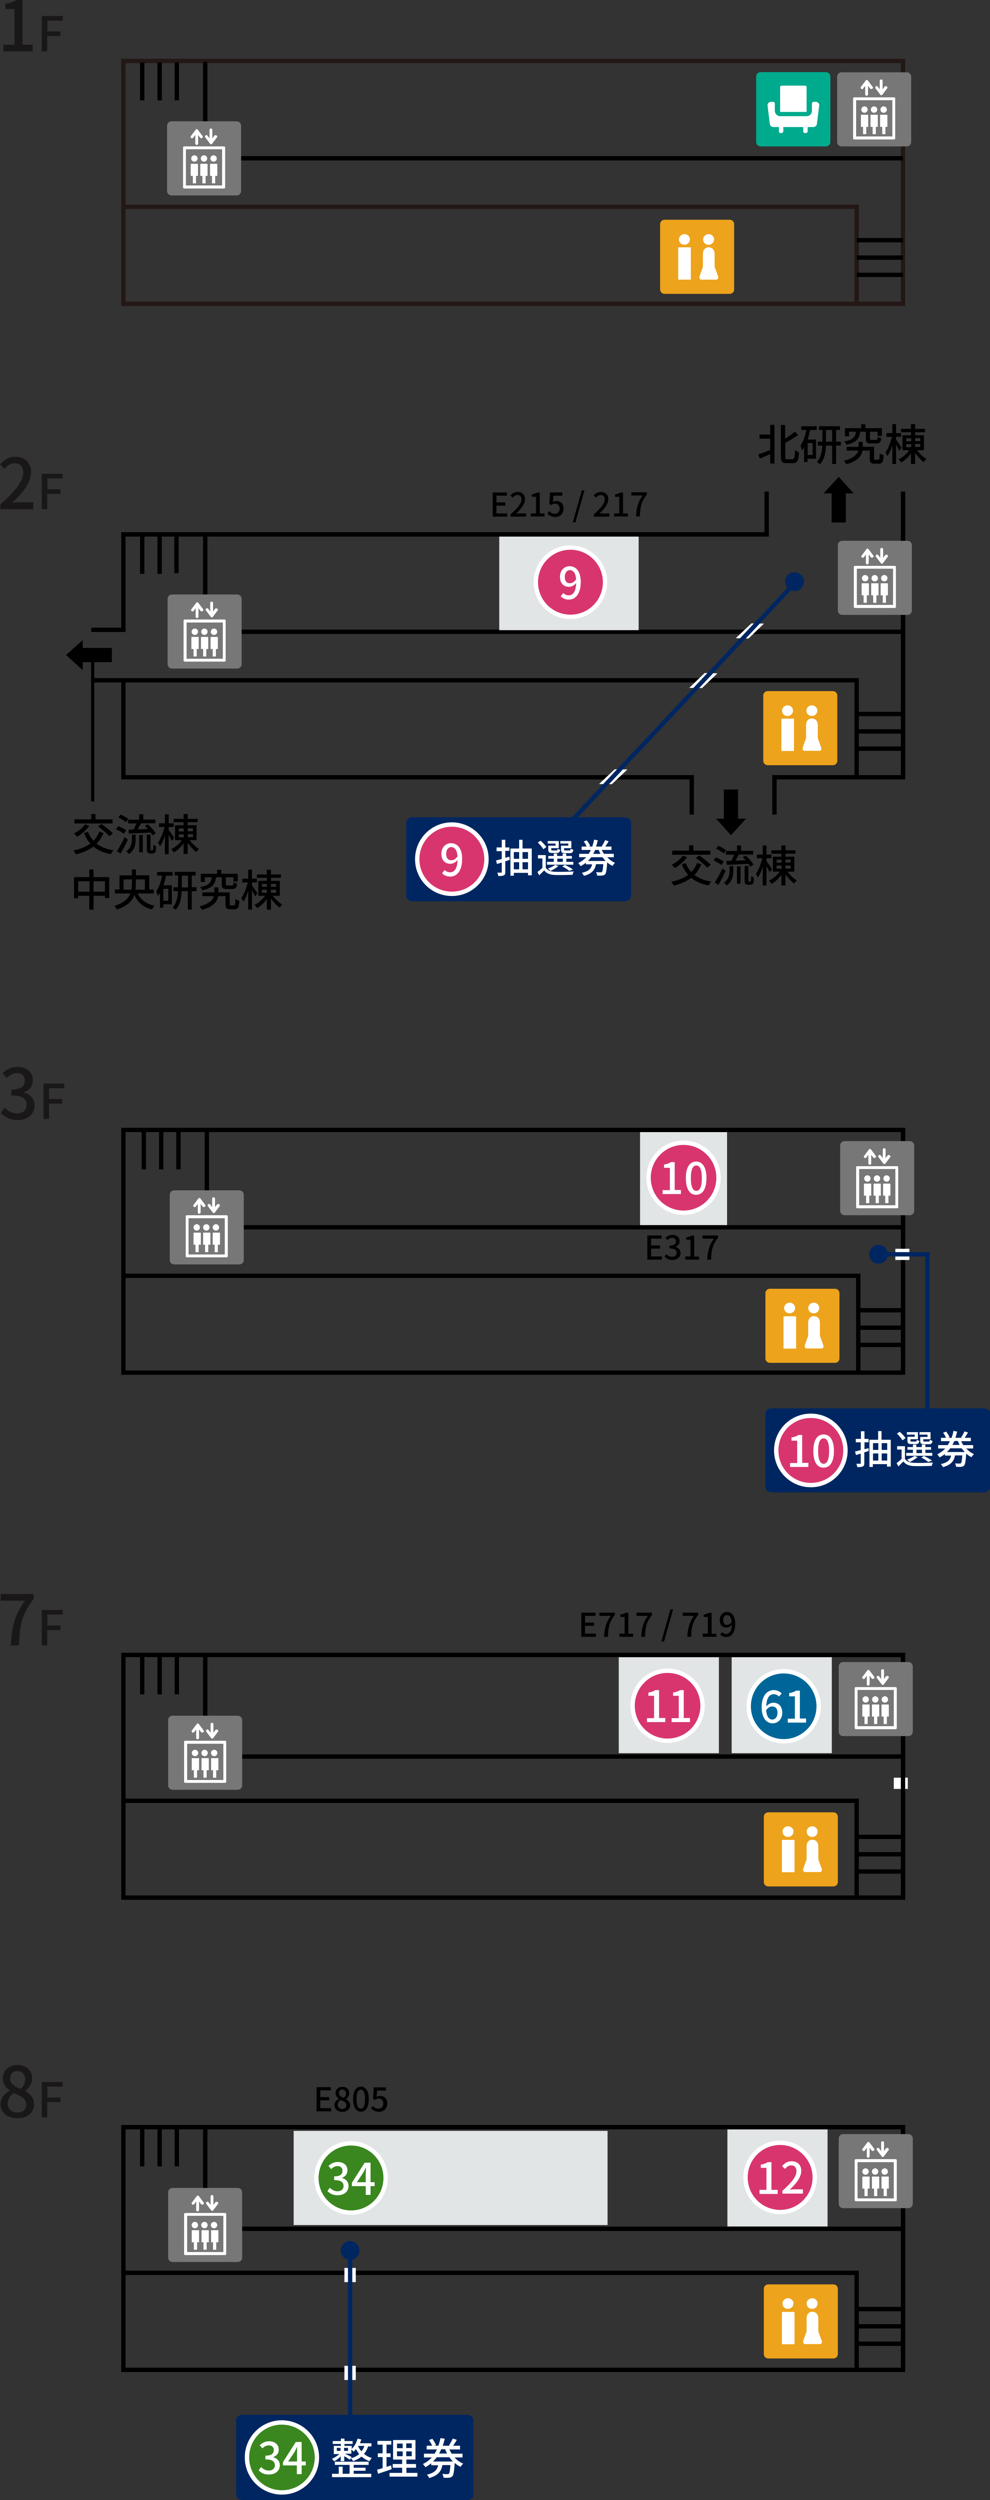 <svg version="1.1" xmlns="http://www.w3.org/2000/svg" xmlns:xlink="http://www.w3.org/1999/xlink" xmlns:a="http://ns.adobe.com/AdobeSVGViewerExtensions/3.0/" x="0px" y="0px" width="557.6px" height="1407.2px" viewBox="0 0 557.6 1407.2" style="enable-background:new 0 0 557.6 1407.2;" xml:space="preserve">
<rect x="0" y="0" width="557.6" height="1407.2" fill="#333333" stroke="none"/>
<style type="text/css">
	.st0{fill:#1A1718;}
	.st1{fill:none;stroke:#000000;stroke-width:2.454;stroke-miterlimit:10;}
	.st2{fill:#EDA31B;}
	.st3{fill:#FFFFFF;}
	.st4{fill:#E2E5E5;}
	.st5{fill:#D8356E;stroke:#FFFFFF;stroke-width:2.454;stroke-miterlimit:10;}
	.st6{fill:#777778;}
	.st7{fill:none;stroke:#002662;stroke-width:2.454;stroke-miterlimit:10;}
	.st8{fill:#002662;}
	.st9{fill:#006699;stroke:#FFFFFF;stroke-width:2.454;stroke-miterlimit:10;}
	.st10{fill:#39871E;stroke:#FFFFFF;stroke-width:2.454;stroke-miterlimit:10;}
	.st11{fill:none;stroke:#231815;stroke-width:2.455;stroke-miterlimit:10;}
	.st12{fill:#00AA8D;}
	.st13{fill:none;stroke:#000000;stroke-width:1.784;stroke-miterlimit:10;}
</style>
<defs>
</defs>
<g>
	<path class="st0" d="M0.2,283.9c8.5-7.5,12.9-13.2,12.9-17.9c0-3.1-1.7-5.3-4.9-5.3c-2.3,0-4.2,1.5-5.7,3.2L0,261.4
		c2.5-2.7,5-4.3,8.8-4.3c5.3,0,8.7,3.5,8.7,8.7c0,5.6-4.4,11.4-10.6,17.2c1.5-0.2,3.3-0.3,4.7-0.3h7.2v3.9H0.2V283.9z"/>
	<path class="st0" d="M23.5,266.7h11.8v2.6h-8.6v6.1H34v2.6h-7.4v8.6h-3.1V266.7z"/>
</g>
<g>
	<path class="st0" d="M1.9,25.2h6.3V5.1H3V2.2C5.7,1.7,7.7,1,9.3,0h3.4v25.2h5.7v3.7H1.9V25.2z"/>
	<path class="st0" d="M23.5,9h11.8v2.6h-8.6v6.1H34v2.6h-7.4v8.6h-3.1V9z"/>
</g>
<g>
	<path class="st0" d="M0.3,1184.6c0-3.8,2.5-6.4,5.2-7.8v-0.2c-2.2-1.5-3.9-3.7-3.9-6.8c0-4.5,3.5-7.5,8.3-7.5c5,0,8.2,3.1,8.2,7.7
		c0,2.9-2,5.5-3.8,6.8v0.2c2.6,1.5,4.9,3.7,4.9,7.7c0,4.3-3.8,7.6-9.4,7.6C4.3,1192.3,0.3,1189.1,0.3,1184.6z M14.8,1184.6
		c0-3.5-3.2-4.9-7.1-6.5c-2,1.4-3.4,3.5-3.4,6.1c0,2.9,2.4,4.9,5.5,4.9C12.8,1189.1,14.8,1187.4,14.8,1184.6z M14.2,1170.4
		c0-2.7-1.6-4.7-4.4-4.7c-2.4,0-4.1,1.6-4.1,4.2c0,3.1,2.8,4.6,6,5.9C13.4,1174.2,14.2,1172.3,14.2,1170.4z"/>
	<path class="st0" d="M23.5,1171.9h11.8v2.6h-8.6v6.1H34v2.6h-7.4v8.6h-3.1V1171.9z"/>
</g>
<g>
	<path class="st0" d="M0.5,626.4l2.2-2.9c1.7,1.7,3.9,3.2,6.8,3.2c3.3,0,5.5-1.8,5.5-4.8c0-3.2-2-5.3-8.6-5.3v-3.3
		c5.7,0,7.6-2.2,7.6-5.1c0-2.6-1.7-4.2-4.4-4.2c-2.2,0-4.1,1.1-5.8,2.8l-2.4-2.8c2.3-2,5-3.5,8.3-3.5c5.2,0,8.8,2.7,8.8,7.5
		c0,3.3-1.9,5.7-5,6.8v0.2c3.3,0.8,6,3.3,6,7.2c0,5.2-4.4,8.3-9.7,8.3C5.4,630.3,2.4,628.5,0.5,626.4z"/>
	<path class="st0" d="M24.4,609.9h11.8v2.6h-8.6v6.1h7.4v2.6h-7.4v8.6h-3.1V609.9z"/>
</g>
<g>
	<path class="st0" d="M14,901H0.4v-3.8h18.6v2.8c-6.8,8.5-7.9,14.9-8.3,26.2H6.1C6.6,915.5,8.4,908.8,14,901z"/>
	<path class="st0" d="M23.5,906.2h11.8v2.6h-8.6v6.1H34v2.6h-7.4v8.6h-3.1V906.2z"/>
</g>
<g>
	<polyline id="XMLID_444_" class="st1" points="70.4,718.1 483.4,718.1 483.4,772.6 	"/>
	<line id="XMLID_442_" class="st1" x1="100.5" y1="636.9" x2="100.5" y2="658.2"/>
	<line id="XMLID_439_" class="st1" x1="90.8" y1="636.9" x2="90.8" y2="658.2"/>
	<line id="XMLID_437_" class="st1" x1="81" y1="636.9" x2="81" y2="658.2"/>
	<line id="XMLID_435_" class="st1" x1="509.2" y1="757" x2="483.3" y2="757"/>
	<line id="XMLID_433_" class="st1" x1="509.2" y1="747.3" x2="483.3" y2="747.3"/>
	<line id="XMLID_431_" class="st1" x1="509.2" y1="737.5" x2="483.3" y2="737.5"/>
	<g id="XMLID_423_">
		<path id="XMLID_430_" class="st2" d="M472.8,764.6c0,1.4-1.1,2.5-2.5,2.5h-36.7c-1.4,0-2.5-1.1-2.5-2.5v-36.7
			c0-1.4,1.1-2.5,2.5-2.5h36.7c1.4,0,2.5,1.1,2.5,2.5V764.6z"/>
		<g id="XMLID_427_">
			<path id="XMLID_429_" class="st3" d="M448.4,759.1h-7.1v-17.8c0-0.2,0.2-0.4,0.4-0.4h6.3c0.2,0,0.4,0.2,0.4,0.4V759.1z"/>
			
				<ellipse id="XMLID_428_" transform="matrix(0.985 -0.171 0.171 0.985 -119.416 86.953)" class="st3" cx="444.9" cy="736.4" rx="3.1" ry="3"/>
		</g>
		<g id="XMLID_424_">
			
				<ellipse id="XMLID_426_" transform="matrix(0.985 -0.171 0.171 0.985 -119.215 89.288)" class="st3" cx="458.5" cy="736.4" rx="3.1" ry="3"/>
			<path id="XMLID_425_" class="st3" d="M463.7,757.1l-1.6-4.4c-0.2-0.3-0.3-0.9-0.3-1.3v-6.8c0-2.4-1.3-3.7-3.3-3.8
				c-2,0-3.3,1.4-3.3,3.8v6.9c0,0.4-0.1,0.9-0.3,1.2l-1.5,4.2c-0.4,0.9,0,2.1,0.8,2.1h4.3h4.3C463.6,759.1,464.1,757.9,463.7,757.1z
				"/>
		</g>
	</g>
	<rect id="XMLID_422_" x="360.5" y="635.3" class="st4" width="49" height="55.1"/>
	<g>
		<path d="M364.6,695.4h8v1.8h-5.9v3.8h5v1.8h-5v4.4h6.1v1.8h-8.2V695.4z"/>
		<path d="M374.3,707.3l1-1.4c0.8,0.8,1.8,1.5,3.2,1.5c1.5,0,2.6-0.8,2.6-2.2c0-1.5-1-2.5-4-2.5v-1.6c2.7,0,3.6-1,3.6-2.4
			c0-1.2-0.8-2-2.1-2c-1,0-1.9,0.5-2.7,1.3l-1.1-1.3c1.1-1,2.3-1.6,3.9-1.6c2.4,0,4.1,1.3,4.1,3.5c0,1.6-0.9,2.6-2.3,3.2v0.1
			c1.6,0.4,2.8,1.6,2.8,3.4c0,2.4-2,3.9-4.5,3.9C376.6,709.2,375.2,708.3,374.3,707.3z"/>
		<path d="M385.9,707.2h3v-9.4h-2.4v-1.3c1.3-0.2,2.2-0.6,2.9-1h1.6v11.8h2.7v1.7h-7.7V707.2z"/>
		<path d="M402.1,697.2h-6.4v-1.8h8.7v1.3c-3.2,4-3.7,7-3.9,12.3h-2.2C398.6,704,399.5,700.8,402.1,697.2z"/>
	</g>
	<g id="XMLID_419_">
		<path id="XMLID_421_" class="st5" d="M404.7,662.9c0,10.9-8.8,19.7-19.7,19.7c-10.9,0-19.7-8.8-19.7-19.7
			c0-10.9,8.8-19.7,19.7-19.7C395.8,643.2,404.7,652,404.7,662.9"/>
		<g>
			<g>
				<path class="st3" d="M373.3,669.9h4v-12.6H374v-1.8c1.7-0.3,2.9-0.7,3.9-1.4h2.1v15.7h3.5v2.3h-10.3V669.9z"/>
				<path class="st3" d="M386.3,663.1c0-6.3,2.3-9.3,5.8-9.3c3.5,0,5.8,3.1,5.8,9.3c0,6.3-2.3,9.4-5.8,9.4
					C388.6,672.6,386.3,669.4,386.3,663.1z M395.3,663.1c0-5.2-1.3-7.1-3.1-7.1c-1.8,0-3.1,1.9-3.1,7.1c0,5.2,1.3,7.2,3.1,7.2
					C394,670.3,395.3,668.4,395.3,663.1z"/>
			</g>
		</g>
	</g>
	<rect id="XMLID_417_" x="69.5" y="636" class="st1" width="439.1" height="136.6"/>
	<polyline id="XMLID_415_" class="st1" points="509.3,690.8 116.5,690.8 116.5,636.5 	"/>
	<g id="XMLID_389_">
		<g id="XMLID_390_">
			<path id="XMLID_414_" class="st6" d="M514.9,681.5c0,1.4-1.1,2.5-2.5,2.5h-36.7c-1.4,0-2.5-1.1-2.5-2.5v-36.7
				c0-1.4,1.1-2.5,2.5-2.5h36.7c1.4,0,2.5,1.1,2.5,2.5V681.5z"/>
			<g id="XMLID_393_">
				<g id="XMLID_398_">
					<g id="XMLID_410_">
						<path id="XMLID_413_" class="st3" d="M490.7,673h-4.1v-6.6c0-0.1,0.1-0.2,0.2-0.2h3.7c0.1,0,0.2,0.1,0.2,0.2V673z"/>
						
							<ellipse id="XMLID_412_" transform="matrix(0.707 -0.707 0.707 0.707 -325.843 539.963)" class="st3" cx="488.7" cy="663.2" rx="1.8" ry="1.8"/>
						<rect id="XMLID_411_" x="487.8" y="672.1" class="st3" width="1.8" height="5.1"/>
					</g>
					<g id="XMLID_406_">
						<path id="XMLID_409_" class="st3" d="M496.1,673H492v-6.6c0-0.1,0.1-0.2,0.2-0.2h3.7c0.1,0,0.2,0.1,0.2,0.2V673z"/>
						
							<ellipse id="XMLID_408_" transform="matrix(0.707 -0.707 0.707 0.707 -324.26 543.783)" class="st3" cx="494.1" cy="663.2" rx="1.8" ry="1.8"/>
						<rect id="XMLID_407_" x="493.2" y="672.1" class="st3" width="1.8" height="5.1"/>
					</g>
					<g id="XMLID_402_">
						<path id="XMLID_405_" class="st3" d="M501.5,673h-4.1v-6.6c0-0.1,0.1-0.2,0.2-0.2h3.7c0.1,0,0.2,0.1,0.2,0.2V673z"/>
						
							<ellipse id="XMLID_404_" transform="matrix(0.707 -0.707 0.707 0.707 -322.677 547.604)" class="st3" cx="499.5" cy="663.2" rx="1.8" ry="1.8"/>
						<rect id="XMLID_403_" x="498.6" y="672.1" class="st3" width="1.8" height="5.1"/>
					</g>
					<path id="XMLID_399_" class="st3" d="M504.3,658v20.4h-20.4V658H504.3 M505.3,656.4h-22.5c-0.3,0-0.6,0.3-0.6,0.6v22.5
						c0,0.3,0.3,0.6,0.6,0.6h22.5c0.3,0,0.6-0.3,0.6-0.6V657C505.9,656.7,505.7,656.4,505.3,656.4L505.3,656.4z"/>
				</g>
				<g id="XMLID_394_">
					<path id="XMLID_396_" class="st3" d="M493.3,650.6l-2.8-3.7c-0.2-0.3-0.7-0.3-1,0l-2.8,3.7c-0.3,0.3-0.2,0.8,0.2,1.1l0,0
						c0.3,0.3,0.8,0.2,1.1-0.2l1.1-1.5v4.8c0,0.5,0.4,0.8,0.8,0.8l0,0c0.5,0,0.8-0.4,0.8-0.8V650l1.1,1.5c0.3,0.4,0.8,0.4,1.1,0.2
						l0,0C493.4,651.4,493.5,650.9,493.3,650.6z"/>
					<path id="XMLID_395_" class="st3" d="M501.4,651.3l-2.8,3.7c-0.2,0.3-0.7,0.3-1,0l-2.8-3.7c-0.3-0.3-0.2-0.8,0.2-1.1l0,0
						c0.3-0.3,0.8-0.2,1.1,0.2l1.1,1.5v-4.8c0-0.5,0.4-0.8,0.8-0.8l0,0c0.5,0,0.8,0.4,0.8,0.8v4.8l1.1-1.5c0.3-0.4,0.8-0.4,1.1-0.2
						l0,0C501.6,650.5,501.7,651,501.4,651.3z"/>
				</g>
			</g>
		</g>
	</g>
	<g id="XMLID_366_">
		<path id="XMLID_388_" class="st6" d="M137.3,709.2c0,1.4-1.1,2.5-2.5,2.5H98.1c-1.4,0-2.5-1.1-2.5-2.5v-36.7
			c0-1.4,1.1-2.5,2.5-2.5h36.7c1.4,0,2.5,1.1,2.5,2.5V709.2z"/>
		<g id="XMLID_367_">
			<g id="XMLID_371_">
				<g id="XMLID_384_">
					<path id="XMLID_387_" class="st3" d="M113.1,700.6h-4.1V694c0-0.1,0.1-0.2,0.2-0.2h3.7c0.1,0,0.2,0.1,0.2,0.2V700.6z"/>
					
						<ellipse id="XMLID_386_" transform="matrix(0.707 -0.707 0.707 0.707 -456.067 280.947)" class="st3" cx="111" cy="690.8" rx="1.8" ry="1.8"/>
					<rect id="XMLID_385_" x="110.1" y="699.7" class="st3" width="1.8" height="5.1"/>
				</g>
				<g id="XMLID_379_">
					<path id="XMLID_383_" class="st3" d="M118.5,700.6h-4.1V694c0-0.1,0.1-0.2,0.2-0.2h3.7c0.1,0,0.2,0.1,0.2,0.2V700.6z"/>
					
						<ellipse id="XMLID_381_" transform="matrix(0.707 -0.707 0.707 0.707 -454.484 284.768)" class="st3" cx="116.4" cy="690.8" rx="1.8" ry="1.8"/>
					<rect id="XMLID_380_" x="115.5" y="699.7" class="st3" width="1.8" height="5.1"/>
				</g>
				<g id="XMLID_375_">
					<path id="XMLID_378_" class="st3" d="M123.9,700.6h-4.1V694c0-0.1,0.1-0.2,0.2-0.2h3.7c0.1,0,0.2,0.1,0.2,0.2V700.6z"/>
					
						<ellipse id="XMLID_377_" transform="matrix(0.707 -0.707 0.707 0.707 -452.901 288.588)" class="st3" cx="121.8" cy="690.8" rx="1.8" ry="1.8"/>
					<rect id="XMLID_376_" x="120.9" y="699.7" class="st3" width="1.8" height="5.1"/>
				</g>
				<path id="XMLID_372_" class="st3" d="M126.6,685.7v20.4h-20.4v-20.4H126.6 M127.7,684h-22.5c-0.3,0-0.6,0.3-0.6,0.6v22.5
					c0,0.3,0.3,0.6,0.6,0.6h22.5c0.3,0,0.6-0.3,0.6-0.6v-22.5C128.3,684.3,128,684,127.7,684L127.7,684z"/>
			</g>
			<g id="XMLID_368_">
				<path id="XMLID_370_" class="st3" d="M115.6,678.2l-2.8-3.7c-0.2-0.3-0.7-0.3-1,0l-2.8,3.7c-0.3,0.3-0.2,0.8,0.2,1.1l0,0
					c0.3,0.3,0.8,0.2,1.1-0.2l1.1-1.5v4.8c0,0.5,0.4,0.8,0.8,0.8h0c0.5,0,0.8-0.4,0.8-0.8v-4.8l1.1,1.5c0.3,0.4,0.8,0.4,1.1,0.2l0,0
					C115.8,679.1,115.9,678.6,115.6,678.2z"/>
				<path id="XMLID_369_" class="st3" d="M123.7,678.9l-2.8,3.7c-0.2,0.3-0.7,0.3-1,0l-2.8-3.7c-0.3-0.3-0.2-0.8,0.2-1.1h0
					c0.3-0.3,0.8-0.2,1.1,0.2l1.1,1.5v-4.8c0-0.5,0.4-0.8,0.8-0.8l0,0c0.5,0,0.8,0.4,0.8,0.8v4.8l1.1-1.5c0.3-0.4,0.8-0.4,1.1-0.2
					l0,0C123.9,678.1,124,678.6,123.7,678.9z"/>
			</g>
		</g>
	</g>
	<g id="XMLID_356_">
		<line id="XMLID_365_" class="st7" x1="522.3" y1="706" x2="522.3" y2="796.8"/>
		<rect id="XMLID_364_" x="504.3" y="702.9" class="st3" width="7.9" height="6.3"/>
		<line id="XMLID_363_" class="st7" x1="494.8" y1="706" x2="523.6" y2="706"/>
		<circle id="XMLID_362_" class="st8" cx="494.8" cy="706" r="5.3"/>
		<g id="XMLID_357_">
			<path id="XMLID_361_" class="st8" d="M557.6,837.2c0,1.6-1.5,2.8-3.5,2.8H434.6c-1.9,0-3.5-1.3-3.5-2.8v-41.7
				c0-1.6,1.5-2.8,3.5-2.8h119.6c1.9,0,3.5,1.3,3.5,2.8V837.2z"/>
			<g id="XMLID_359_">
				<path id="XMLID_360_" class="st5" d="M476.2,816.4c0,10.8-8.7,19.5-19.5,19.5c-10.8,0-19.5-8.7-19.5-19.5
					c0-10.8,8.7-19.5,19.5-19.5C467.5,796.9,476.2,805.6,476.2,816.4"/>
				<g>
					<g>
						<path class="st3" d="M445,823.5h4v-12.6h-3.2v-1.8c1.7-0.3,2.9-0.7,3.9-1.4h2.1v15.7h3.5v2.3H445V823.5z"/>
						<path class="st3" d="M458.1,816.7c0-6.3,2.3-9.3,5.8-9.3c3.5,0,5.8,3.1,5.8,9.3c0,6.3-2.3,9.4-5.8,9.4
							C460.3,826.1,458.1,823,458.1,816.7z M467,816.7c0-5.2-1.3-7.1-3.1-7.1c-1.8,0-3.1,1.9-3.1,7.1c0,5.2,1.3,7.2,3.1,7.2
							C465.7,823.9,467,821.9,467,816.7z"/>
					</g>
				</g>
			</g>
			<g id="XMLID_358_">
				<g>
					<path class="st3" d="M489.3,816.7c-0.9,0.3-1.7,0.5-2.5,0.8v6c0,1-0.2,1.6-0.8,1.9c-0.6,0.3-1.6,0.4-3.1,0.4
						c-0.1-0.5-0.3-1.3-0.6-1.9c0.9,0,1.9,0,2.1,0c0.3,0,0.4-0.1,0.4-0.4v-5.3c-1,0.3-1.8,0.5-2.7,0.8l-0.5-2c0.9-0.2,2-0.5,3.2-0.8
						v-4.4H482v-1.9h2.9v-4.3h2v4.3h2.3v1.9h-2.3v3.9l2.3-0.6L489.3,816.7z M501.7,810.4v15.1h-2.1v-1.4h-8v1.6h-1.9v-15.3h4.9v-4.9
						h1.9v4.9H501.7z M491.7,812.3v3.8h3v-3.8H491.7z M491.7,822.1h3v-4h-3V822.1z M496.6,812.3v3.8h3.1v-3.8H496.6z M499.7,822.1
						v-4h-3.1v4H499.7z"/>
					<path class="st3" d="M509.6,821c1,1.6,2.8,2.3,5.2,2.4c2.6,0.1,7.8,0,10.6-0.2c-0.2,0.5-0.5,1.3-0.6,1.9
						c-2.6,0.1-7.4,0.2-10,0.1c-2.8-0.1-4.7-0.9-6-2.6c-0.9,0.9-1.8,1.8-2.8,2.8l-1-1.9c0.9-0.6,1.9-1.5,2.8-2.3v-5.3h-2.5V814h4.4
						V821z M508.3,810.7c-0.6-1.1-1.9-2.6-3.1-3.8l1.6-1c1.2,1.1,2.6,2.5,3.2,3.6L508.3,810.7z M525.1,819.4h-14.7v-1.6h3.8V816
						h-3.1v-1.5h3.1v-1.4h1.9v1.4h3.1v-1.4h2v1.4h3.2v1.5h-3.2v1.8h3.9V819.4z M515.3,807.5h-4.5v-1.4h6.2v4h-4.2v0.8
						c0,0.4,0.1,0.5,0.8,0.5h2.1c0.5,0,0.6-0.1,0.6-1c0.3,0.2,1,0.5,1.5,0.6c-0.2,1.4-0.7,1.8-1.9,1.8h-2.5c-1.8,0-2.3-0.4-2.3-1.9
						v-2.2h4.1V807.5z M516.8,820.1c-1.1,1.1-2.9,2.1-4.4,2.8c-0.3-0.4-1.1-1-1.5-1.3c1.5-0.6,3.1-1.3,4.1-2.1L516.8,820.1z
						 M516.2,817.9h3.1V816h-3.1V817.9z M522.4,807.5h-4.5v-1.4h6.2v4H520v0.8c0,0.4,0.1,0.5,0.8,0.5h2.2c0.5,0,0.6-0.1,0.7-1
						c0.4,0.2,1,0.5,1.5,0.6c-0.2,1.5-0.7,1.9-1.9,1.9h-2.7c-1.8,0-2.3-0.4-2.3-1.9v-2.2h4.1V807.5z M522.8,822.9
						c-0.9-0.8-2.4-1.8-3.9-2.5l1.5-0.9c1.6,0.8,3.4,1.8,4.5,2.6L522.8,822.9z"/>
					<path class="st3" d="M544.1,815.2c1.3,1.4,2.8,2.5,4.5,3.3c-0.5,0.4-1.1,1.1-1.4,1.7c-1.1-0.5-2.1-1.2-3-2v0
						c-0.3,4.3-0.6,6.1-1.2,6.7c-0.4,0.5-0.9,0.6-1.6,0.7c-0.6,0.1-1.7,0.1-2.9,0c0-0.6-0.3-1.4-0.6-1.9c1.1,0.1,2.1,0.1,2.5,0.1
						c0.4,0,0.6,0,0.8-0.2c0.4-0.3,0.6-1.6,0.8-4.4h-4.1c-0.6,3.1-2.1,5.3-6.8,6.6c-0.2-0.5-0.8-1.3-1.2-1.7c4-0.9,5.3-2.5,5.8-4.8
						h-3.5v-0.9c-0.9,0.7-1.9,1.4-3,1.9c-0.3-0.5-0.9-1.3-1.3-1.7c1.8-0.9,3.3-2,4.5-3.3h-4v-1.9h5.4c0.4-0.7,0.8-1.4,1.2-2.2H530
						v-1.9h2.8c-0.3-0.9-1-2-1.6-2.9l1.7-0.6c0.8,1,1.6,2.3,1.9,3.2l-0.8,0.3h2c0.4-1.3,0.8-2.6,1-3.9l2.1,0.4
						c-0.3,1.2-0.6,2.4-1,3.5h3.7l-0.5-0.2c0.7-0.9,1.5-2.4,1.9-3.4l2,0.6c-0.6,1.1-1.3,2.1-1.9,3h3.5v1.9h-5.4
						c0.3,0.8,0.7,1.5,1.2,2.2h5.5v1.9H544.1z M543.4,817.3c-0.6-0.7-1.2-1.4-1.8-2.1h-6.4c-0.6,0.8-1.2,1.5-1.9,2.1H543.4z
						 M537.5,811.1c-0.3,0.8-0.7,1.5-1.1,2.2h4.1c-0.4-0.7-0.7-1.4-1-2.2H537.5z"/>
				</g>
			</g>
		</g>
	</g>
</g>
<g>
	<g>
		<path d="M327.4,907.7h8v1.8h-5.9v3.8h5v1.8h-5v4.4h6.1v1.8h-8.2V907.7z"/>
		<path d="M344,909.5h-6.4v-1.8h8.7v1.3c-3.2,4-3.7,7-3.9,12.3h-2.2C340.5,916.3,341.4,913.1,344,909.5z"/>
		<path d="M348.8,919.5h3v-9.4h-2.4v-1.3c1.3-0.2,2.2-0.6,2.9-1h1.6v11.8h2.7v1.7h-7.7V919.5z"/>
		<path d="M364.9,909.5h-6.4v-1.8h8.7v1.3c-3.2,4-3.7,7-3.9,12.3h-2.2C361.5,916.3,362.3,913.1,364.9,909.5z"/>
		<path d="M377.6,905.9h1.5l-5.1,18h-1.5L377.6,905.9z"/>
		<path d="M390.9,909.5h-6.4v-1.8h8.7v1.3c-3.2,4-3.7,7-3.9,12.3h-2.2C387.4,916.3,388.3,913.1,390.9,909.5z"/>
		<path d="M395.7,919.5h3v-9.4h-2.4v-1.3c1.3-0.2,2.2-0.6,2.9-1h1.6v11.8h2.7v1.7h-7.7V919.5z"/>
		<path d="M406.8,918.7c0.5,0.6,1.4,1,2.2,1c1.6,0,3.1-1.3,3.2-5.2c-0.8,1-2,1.6-3,1.6c-2.3,0-3.8-1.4-3.8-4.3c0-2.7,1.8-4.5,4-4.5
			c2.6,0,4.7,2.1,4.7,6.6c0,5.3-2.4,7.5-5,7.5c-1.6,0-2.7-0.6-3.5-1.4L406.8,918.7z M412.1,913c-0.2-2.7-1.2-3.9-2.7-3.9
			c-1.2,0-2.1,1-2.1,2.8c0,1.7,0.8,2.7,2.2,2.7C410.4,914.6,411.3,914.1,412.1,913z"/>
	</g>
	<rect id="XMLID_355_" x="412.1" y="932.8" class="st4" width="56.4" height="54"/>
	<rect id="XMLID_354_" x="503.4" y="1000.6" class="st3" width="7.9" height="6.3"/>
	<rect id="XMLID_352_" x="348.5" y="932.8" class="st4" width="56.4" height="54"/>
	<rect id="XMLID_350_" x="69.5" y="931.5" class="st1" width="439.1" height="136.6"/>
	<polyline id="XMLID_348_" class="st1" points="69.5,1013.6 482.5,1013.6 482.5,1069.1 	"/>
	<polyline id="XMLID_346_" class="st1" points="508.6,988.7 115.6,988.7 115.6,932 	"/>
	<line id="XMLID_343_" class="st1" x1="99.6" y1="932.4" x2="99.6" y2="953.7"/>
	<line id="XMLID_340_" class="st1" x1="89.9" y1="932.4" x2="89.9" y2="953.7"/>
	<line id="XMLID_336_" class="st1" x1="80.1" y1="932.4" x2="80.1" y2="953.7"/>
	<line id="XMLID_334_" class="st1" x1="508.9" y1="1053.4" x2="482.9" y2="1053.4"/>
	<line id="XMLID_332_" class="st1" x1="508.9" y1="1043.7" x2="482.9" y2="1043.7"/>
	<line id="XMLID_330_" class="st1" x1="508.9" y1="1033.9" x2="482.9" y2="1033.9"/>
	<g id="XMLID_302_">
		<g id="XMLID_303_">
			<path id="XMLID_329_" class="st6" d="M514.1,974.7c0,1.4-1.1,2.5-2.5,2.5h-36.7c-1.4,0-2.5-1.1-2.5-2.5V938
				c0-1.4,1.1-2.5,2.5-2.5h36.7c1.4,0,2.5,1.1,2.5,2.5V974.7z"/>
			<g id="XMLID_304_">
				<g id="XMLID_308_">
					<g id="XMLID_325_">
						<path id="XMLID_328_" class="st3" d="M489.8,966.2h-4.1v-6.6c0-0.1,0.1-0.2,0.2-0.2h3.7c0.1,0,0.2,0.1,0.2,0.2V966.2z"/>
						
							<ellipse id="XMLID_327_" transform="matrix(0.707 -0.707 0.707 0.707 -533.469 625.255)" class="st3" cx="487.8" cy="956.4" rx="1.8" ry="1.8"/>
						<rect id="XMLID_326_" x="486.9" y="965.3" class="st3" width="1.8" height="5.1"/>
					</g>
					<g id="XMLID_321_">
						<path id="XMLID_324_" class="st3" d="M495.2,966.2h-4.1v-6.6c0-0.1,0.1-0.2,0.2-0.2h3.7c0.1,0,0.2,0.1,0.2,0.2V966.2z"/>
						
							<ellipse id="XMLID_323_" transform="matrix(0.707 -0.707 0.707 0.707 -531.886 629.075)" class="st3" cx="493.2" cy="956.4" rx="1.8" ry="1.8"/>
						<rect id="XMLID_322_" x="492.3" y="965.3" class="st3" width="1.8" height="5.1"/>
					</g>
					<g id="XMLID_317_">
						<path id="XMLID_320_" class="st3" d="M500.6,966.2h-4.1v-6.6c0-0.1,0.1-0.2,0.2-0.2h3.7c0.1,0,0.2,0.1,0.2,0.2V966.2z"/>
						
							<ellipse id="XMLID_319_" transform="matrix(0.707 -0.707 0.707 0.707 -530.303 632.896)" class="st3" cx="498.6" cy="956.4" rx="1.8" ry="1.8"/>
						<rect id="XMLID_318_" x="497.7" y="965.3" class="st3" width="1.8" height="5.1"/>
					</g>
					<path id="XMLID_313_" class="st3" d="M503.4,951.2v20.4H483v-20.4H503.4 M504.5,949.6H482c-0.3,0-0.6,0.3-0.6,0.6v22.5
						c0,0.3,0.3,0.6,0.6,0.6h22.5c0.3,0,0.6-0.3,0.6-0.6v-22.5C505,949.9,504.8,949.6,504.5,949.6L504.5,949.6z"/>
				</g>
				<g id="XMLID_305_">
					<path id="XMLID_307_" class="st3" d="M492.4,943.8l-2.8-3.7c-0.2-0.3-0.7-0.3-1,0l-2.8,3.7c-0.3,0.3-0.2,0.8,0.2,1.1l0,0
						c0.3,0.3,0.8,0.2,1.1-0.2l1.1-1.5v4.8c0,0.5,0.4,0.8,0.8,0.8l0,0c0.5,0,0.8-0.4,0.8-0.8v-4.8l1.1,1.5c0.3,0.4,0.8,0.4,1.1,0.2
						l0,0C492.6,944.6,492.6,944.1,492.4,943.8z"/>
					<path id="XMLID_306_" class="st3" d="M500.5,944.5l-2.8,3.7c-0.2,0.3-0.7,0.3-1,0l-2.8-3.7c-0.3-0.3-0.2-0.8,0.2-1.1l0,0
						c0.3-0.3,0.8-0.2,1.1,0.2l1.1,1.5v-4.8c0-0.5,0.4-0.8,0.8-0.8l0,0c0.5,0,0.8,0.4,0.8,0.8v4.8l1.1-1.5c0.3-0.4,0.8-0.4,1.1-0.2
						l0,0C500.7,943.6,500.8,944.1,500.5,944.5z"/>
				</g>
			</g>
		</g>
	</g>
	<g id="XMLID_279_">
		<path id="XMLID_301_" class="st6" d="M136.4,1004.9c0,1.4-1.1,2.5-2.5,2.5H97.2c-1.4,0-2.5-1.1-2.5-2.5v-36.7
			c0-1.4,1.1-2.5,2.5-2.5h36.7c1.4,0,2.5,1.1,2.5,2.5V1004.9z"/>
		<g id="XMLID_280_">
			<g id="XMLID_284_">
				<g id="XMLID_297_">
					<path id="XMLID_300_" class="st3" d="M112.2,996.4H108v-6.6c0-0.1,0.1-0.2,0.2-0.2h3.7c0.1,0,0.2,0.1,0.2,0.2V996.4z"/>
					
						<ellipse id="XMLID_299_" transform="matrix(0.707 -0.707 0.707 0.707 -665.528 367)" class="st3" cx="110.1" cy="986.6" rx="1.8" ry="1.8"/>
					<rect id="XMLID_298_" x="109.2" y="995.5" class="st3" width="1.8" height="5.1"/>
				</g>
				<g id="XMLID_292_">
					<path id="XMLID_295_" class="st3" d="M117.6,996.4h-4.1v-6.6c0-0.1,0.1-0.2,0.2-0.2h3.7c0.1,0,0.2,0.1,0.2,0.2V996.4z"/>
					
						<ellipse id="XMLID_294_" transform="matrix(0.707 -0.707 0.707 0.707 -663.945 370.82)" class="st3" cx="115.5" cy="986.6" rx="1.8" ry="1.8"/>
					<rect id="XMLID_293_" x="114.6" y="995.5" class="st3" width="1.8" height="5.1"/>
				</g>
				<g id="XMLID_288_">
					<path id="XMLID_291_" class="st3" d="M123,996.4h-4.1v-6.6c0-0.1,0.1-0.2,0.2-0.2h3.7c0.1,0,0.2,0.1,0.2,0.2V996.4z"/>
					
						<ellipse id="XMLID_290_" transform="matrix(0.707 -0.707 0.707 0.707 -662.362 374.64)" class="st3" cx="120.9" cy="986.6" rx="1.8" ry="1.8"/>
					<rect id="XMLID_289_" x="120" y="995.5" class="st3" width="1.8" height="5.1"/>
				</g>
				<path id="XMLID_285_" class="st3" d="M125.8,981.5v20.4h-20.4v-20.4H125.8 M126.8,979.8h-22.5c-0.3,0-0.6,0.3-0.6,0.6v22.5
					c0,0.3,0.3,0.6,0.6,0.6h22.5c0.3,0,0.6-0.3,0.6-0.6v-22.5C127.4,980.1,127.1,979.8,126.8,979.8L126.8,979.8z"/>
			</g>
			<g id="XMLID_281_">
				<path id="XMLID_283_" class="st3" d="M114.7,974l-2.8-3.7c-0.2-0.3-0.7-0.3-1,0l-2.8,3.7c-0.3,0.3-0.2,0.8,0.2,1.1l0,0
					c0.3,0.3,0.8,0.2,1.1-0.2l1.1-1.5v4.8c0,0.5,0.4,0.8,0.8,0.8l0,0c0.5,0,0.8-0.4,0.8-0.8v-4.8l1.1,1.5c0.3,0.4,0.8,0.4,1.1,0.2
					l0,0C114.9,974.8,115,974.3,114.7,974z"/>
				<path id="XMLID_282_" class="st3" d="M122.8,974.7l-2.8,3.7c-0.2,0.3-0.7,0.3-1,0l-2.8-3.7c-0.3-0.3-0.2-0.8,0.2-1.1l0,0
					c0.3-0.3,0.8-0.2,1.1,0.2l1.1,1.5v-4.8c0-0.5,0.4-0.8,0.8-0.8l0,0c0.5,0,0.8,0.4,0.8,0.8v4.8l1.1-1.5c0.3-0.4,0.8-0.4,1.1-0.2
					l0,0C123,973.9,123.1,974.4,122.8,974.7z"/>
			</g>
		</g>
	</g>
	<g id="XMLID_271_">
		<path id="XMLID_278_" class="st2" d="M471.9,1059.3c0,1.4-1.1,2.5-2.5,2.5h-36.7c-1.4,0-2.5-1.1-2.5-2.5v-36.7
			c0-1.4,1.1-2.5,2.5-2.5h36.7c1.4,0,2.5,1.1,2.5,2.5V1059.3z"/>
		<g id="XMLID_275_">
			<path id="XMLID_277_" class="st3" d="M447.5,1053.8h-7.1v-17.8c0-0.2,0.2-0.4,0.4-0.4h6.3c0.2,0,0.4,0.2,0.4,0.4V1053.8z"/>
			
				<ellipse id="XMLID_276_" transform="matrix(0.985 -0.171 0.171 0.985 -169.84 91.144)" class="st3" cx="444" cy="1031.2" rx="3.1" ry="3"/>
		</g>
		<g id="XMLID_272_">
			
				<ellipse id="XMLID_274_" transform="matrix(0.985 -0.171 0.171 0.985 -169.639 93.48)" class="st3" cx="457.6" cy="1031.2" rx="3.1" ry="3"/>
			<path id="XMLID_273_" class="st3" d="M462.8,1051.8l-1.6-4.4c-0.2-0.3-0.3-0.9-0.3-1.3v-6.8c0-2.4-1.3-3.7-3.3-3.8
				c-2,0-3.3,1.4-3.3,3.8v6.9c0,0.4-0.1,0.9-0.3,1.2l-1.5,4.2c-0.4,0.9,0,2.1,0.8,2.1h4.3h4.3
				C462.7,1053.8,463.2,1052.6,462.8,1051.8z"/>
		</g>
	</g>
	<g id="XMLID_269_">
		<path id="XMLID_270_" class="st5" d="M395.7,960.1c0,10.9-8.8,19.7-19.7,19.7c-10.9,0-19.7-8.8-19.7-19.7
			c0-10.9,8.8-19.7,19.7-19.7C386.9,940.4,395.7,949.2,395.7,960.1"/>
		<g>
			<g>
				<path class="st3" d="M364.4,967.1h4v-12.6h-3.2v-1.8c1.7-0.3,2.9-0.7,3.9-1.4h2.1v15.7h3.5v2.3h-10.3V967.1z"/>
				<path class="st3" d="M378.3,967.1h4v-12.6h-3.2v-1.8c1.7-0.3,2.9-0.7,3.9-1.4h2.1v15.7h3.5v2.3h-10.3V967.1z"/>
			</g>
		</g>
	</g>
	<g id="XMLID_266_">
		<path id="XMLID_267_" class="st9" d="M461.1,960.4c0,10.9-8.8,19.7-19.7,19.7c-10.9,0-19.7-8.8-19.7-19.7
			c0-10.9,8.8-19.7,19.7-19.7C452.3,940.7,461.1,949.5,461.1,960.4"/>
		<g>
			<g>
				<path class="st3" d="M438.7,954.9c-0.7-0.8-1.8-1.3-2.8-1.3c-2.3,0-4.2,1.7-4.3,6.9c1.1-1.3,2.6-2.1,3.9-2.1
					c3,0,5.1,1.9,5.1,5.7c0,3.6-2.5,5.9-5.4,5.9c-3.4,0-6.2-2.9-6.2-9c0-6.9,3.3-9.7,6.8-9.7c2,0,3.5,0.9,4.5,1.9L438.7,954.9z
					 M437.9,964.1c0-2.3-1-3.6-3-3.6c-1.1,0-2.3,0.6-3.4,2.1c0.3,3.6,1.6,5.3,3.5,5.3C436.7,967.8,437.9,966.4,437.9,964.1z"/>
				<path class="st3" d="M443.7,967.4h4v-12.6h-3.2V953c1.7-0.3,2.9-0.7,3.9-1.4h2.1v15.7h3.5v2.3h-10.3V967.4z"/>
			</g>
		</g>
	</g>
</g>
<g>
	<rect id="XMLID_265_" x="409.7" y="1198.5" class="st4" width="56.4" height="54.7"/>
	<rect id="XMLID_264_" x="165.4" y="1199.4" class="st4" width="176.8" height="53"/>
	<rect id="XMLID_262_" x="69.5" y="1197.3" class="st1" width="439.1" height="136.6"/>
	<polyline id="XMLID_260_" class="st1" points="69.5,1279.3 482.5,1279.3 482.5,1334.8 	"/>
	<polyline id="XMLID_258_" class="st1" points="508.6,1254.5 115.6,1254.5 115.6,1197.7 	"/>
	<line id="XMLID_256_" class="st1" x1="99.6" y1="1198.2" x2="99.6" y2="1219.4"/>
	<line id="XMLID_254_" class="st1" x1="89.9" y1="1198.2" x2="89.9" y2="1219.4"/>
	<line id="XMLID_252_" class="st1" x1="80.1" y1="1198.2" x2="80.1" y2="1219.4"/>
	<line id="XMLID_250_" class="st1" x1="508.9" y1="1319.2" x2="482.9" y2="1319.2"/>
	<line id="XMLID_248_" class="st1" x1="508.9" y1="1309.4" x2="482.9" y2="1309.4"/>
	<line id="XMLID_246_" class="st1" x1="508.9" y1="1299.7" x2="482.9" y2="1299.7"/>
	<g id="XMLID_223_">
		<g id="XMLID_224_">
			<path id="XMLID_245_" class="st6" d="M514.1,1240.4c0,1.4-1.1,2.5-2.5,2.5h-36.7c-1.4,0-2.5-1.1-2.5-2.5v-36.7
				c0-1.4,1.1-2.5,2.5-2.5h36.7c1.4,0,2.5,1.1,2.5,2.5V1240.4z"/>
			<g id="XMLID_225_">
				<g id="XMLID_229_">
					<g id="XMLID_241_">
						<path id="XMLID_244_" class="st3" d="M489.8,1231.9h-4.1v-6.6c0-0.1,0.1-0.2,0.2-0.2h3.7c0.1,0,0.2,0.1,0.2,0.2V1231.9z"/>
						
							<ellipse id="XMLID_243_" transform="matrix(0.707 -0.707 0.707 0.707 -721.411 703.129)" class="st3" cx="487.8" cy="1222.1" rx="1.8" ry="1.8"/>
						<rect id="XMLID_242_" x="486.9" y="1231" class="st3" width="1.8" height="5.1"/>
					</g>
					<g id="XMLID_237_">
						<path id="XMLID_240_" class="st3" d="M495.2,1231.9h-4.1v-6.6c0-0.1,0.1-0.2,0.2-0.2h3.7c0.1,0,0.2,0.1,0.2,0.2V1231.9z"/>
						
							<ellipse id="XMLID_239_" transform="matrix(0.707 -0.707 0.707 0.707 -719.828 706.949)" class="st3" cx="493.2" cy="1222.1" rx="1.8" ry="1.8"/>
						<rect id="XMLID_238_" x="492.3" y="1231" class="st3" width="1.8" height="5.1"/>
					</g>
					<g id="XMLID_233_">
						<path id="XMLID_236_" class="st3" d="M500.6,1231.9h-4.1v-6.6c0-0.1,0.1-0.2,0.2-0.2h3.7c0.1,0,0.2,0.1,0.2,0.2V1231.9z"/>
						
							<ellipse id="XMLID_235_" transform="matrix(0.707 -0.707 0.707 0.707 -718.245 710.77)" class="st3" cx="498.6" cy="1222.1" rx="1.8" ry="1.8"/>
						<rect id="XMLID_234_" x="497.7" y="1231" class="st3" width="1.8" height="5.1"/>
					</g>
					<path id="XMLID_230_" class="st3" d="M503.4,1217v20.4H483V1217H503.4 M504.5,1215.3H482c-0.3,0-0.6,0.3-0.6,0.6v22.5
						c0,0.3,0.3,0.6,0.6,0.6h22.5c0.3,0,0.6-0.3,0.6-0.6v-22.5C505,1215.6,504.8,1215.3,504.5,1215.3L504.5,1215.3z"/>
				</g>
				<g id="XMLID_226_">
					<path id="XMLID_228_" class="st3" d="M492.4,1209.5l-2.8-3.7c-0.2-0.3-0.7-0.3-1,0l-2.8,3.7c-0.3,0.3-0.2,0.8,0.2,1.1l0,0
						c0.3,0.3,0.8,0.2,1.1-0.2l1.1-1.5v4.8c0,0.5,0.4,0.8,0.8,0.8l0,0c0.5,0,0.8-0.4,0.8-0.8v-4.8l1.1,1.5c0.3,0.4,0.8,0.4,1.1,0.2
						l0,0C492.6,1210.3,492.6,1209.8,492.4,1209.5z"/>
					<path id="XMLID_227_" class="st3" d="M500.5,1210.2l-2.8,3.7c-0.2,0.3-0.7,0.3-1,0l-2.8-3.7c-0.3-0.3-0.2-0.8,0.2-1.1l0,0
						c0.3-0.3,0.8-0.2,1.1,0.2l1.1,1.5v-4.8c0-0.5,0.4-0.8,0.8-0.8l0,0c0.5,0,0.8,0.4,0.8,0.8v4.8l1.1-1.5c0.3-0.4,0.8-0.4,1.1-0.2
						l0,0C500.7,1209.4,500.8,1209.9,500.5,1210.2z"/>
				</g>
			</g>
		</g>
	</g>
	<g id="XMLID_195_">
		<path id="XMLID_221_" class="st6" d="M136.4,1270.7c0,1.4-1.1,2.5-2.5,2.5H97.2c-1.4,0-2.5-1.1-2.5-2.5V1234
			c0-1.4,1.1-2.5,2.5-2.5h36.7c1.4,0,2.5,1.1,2.5,2.5V1270.7z"/>
		<g id="XMLID_196_">
			<g id="XMLID_200_">
				<g id="XMLID_215_">
					<path id="XMLID_219_" class="st3" d="M112.2,1262.1H108v-6.6c0-0.1,0.1-0.2,0.2-0.2h3.7c0.1,0,0.2,0.1,0.2,0.2V1262.1z"/>
					
						<ellipse id="XMLID_218_" transform="matrix(0.707 -0.707 0.707 0.707 -853.47 444.873)" class="st3" cx="110.1" cy="1252.3" rx="1.8" ry="1.8"/>
					<rect id="XMLID_216_" x="109.2" y="1261.2" class="st3" width="1.8" height="5.1"/>
				</g>
				<g id="XMLID_211_">
					<path id="XMLID_214_" class="st3" d="M117.6,1262.1h-4.1v-6.6c0-0.1,0.1-0.2,0.2-0.2h3.7c0.1,0,0.2,0.1,0.2,0.2V1262.1z"/>
					
						<ellipse id="XMLID_213_" transform="matrix(0.707 -0.707 0.707 0.707 -851.887 448.694)" class="st3" cx="115.5" cy="1252.3" rx="1.8" ry="1.8"/>
					<rect id="XMLID_212_" x="114.6" y="1261.2" class="st3" width="1.8" height="5.1"/>
				</g>
				<g id="XMLID_207_">
					<path id="XMLID_210_" class="st3" d="M123,1262.1h-4.1v-6.6c0-0.1,0.1-0.2,0.2-0.2h3.7c0.1,0,0.2,0.1,0.2,0.2V1262.1z"/>
					
						<ellipse id="XMLID_209_" transform="matrix(0.707 -0.707 0.707 0.707 -850.304 452.514)" class="st3" cx="120.9" cy="1252.3" rx="1.8" ry="1.8"/>
					<rect id="XMLID_208_" x="120" y="1261.2" class="st3" width="1.8" height="5.1"/>
				</g>
				<path id="XMLID_202_" class="st3" d="M125.8,1247.2v20.4h-20.4v-20.4H125.8 M126.8,1245.6h-22.5c-0.3,0-0.6,0.3-0.6,0.6v22.5
					c0,0.3,0.3,0.6,0.6,0.6h22.5c0.3,0,0.6-0.3,0.6-0.6v-22.5C127.4,1245.8,127.1,1245.6,126.8,1245.6L126.8,1245.6z"/>
			</g>
			<g id="XMLID_197_">
				<path id="XMLID_199_" class="st3" d="M114.7,1239.7l-2.8-3.7c-0.2-0.3-0.7-0.3-1,0l-2.8,3.7c-0.3,0.3-0.2,0.8,0.2,1.1l0,0
					c0.3,0.3,0.8,0.2,1.1-0.2l1.1-1.5v4.8c0,0.5,0.4,0.8,0.8,0.8h0c0.5,0,0.8-0.4,0.8-0.8v-4.8l1.1,1.5c0.3,0.4,0.8,0.4,1.1,0.2l0,0
					C114.9,1240.6,115,1240.1,114.7,1239.7z"/>
				<path id="XMLID_198_" class="st3" d="M122.8,1240.5l-2.8,3.7c-0.2,0.3-0.7,0.3-1,0l-2.8-3.7c-0.3-0.3-0.2-0.8,0.2-1.1h0
					c0.3-0.3,0.8-0.2,1.1,0.2l1.1,1.5v-4.8c0-0.5,0.4-0.8,0.8-0.8l0,0c0.5,0,0.8,0.4,0.8,0.8v4.8l1.1-1.5c0.3-0.4,0.8-0.4,1.1-0.2
					l0,0C123,1239.6,123.1,1240.1,122.8,1240.5z"/>
			</g>
		</g>
	</g>
	<g id="XMLID_185_">
		<path id="XMLID_194_" class="st2" d="M471.9,1325c0,1.4-1.1,2.5-2.5,2.5h-36.7c-1.4,0-2.5-1.1-2.5-2.5v-36.7
			c0-1.4,1.1-2.5,2.5-2.5h36.7c1.4,0,2.5,1.1,2.5,2.5V1325z"/>
		<g id="XMLID_190_">
			<path id="XMLID_192_" class="st3" d="M447.5,1319.5h-7.1v-17.8c0-0.2,0.2-0.4,0.4-0.4h6.3c0.2,0,0.4,0.2,0.4,0.4V1319.5z"/>
			
				<ellipse id="XMLID_191_" transform="matrix(0.985 -0.171 0.171 0.985 -215.294 95.061)" class="st3" cx="444" cy="1296.9" rx="3.1" ry="3"/>
		</g>
		<g id="XMLID_186_">
			
				<ellipse id="XMLID_189_" transform="matrix(0.985 -0.171 0.171 0.985 -215.093 97.396)" class="st3" cx="457.6" cy="1296.9" rx="3.1" ry="3"/>
			<path id="XMLID_187_" class="st3" d="M462.8,1317.5l-1.6-4.4c-0.2-0.3-0.3-0.9-0.3-1.3v-6.8c0-2.4-1.3-3.7-3.3-3.8
				c-2,0-3.3,1.4-3.3,3.8v6.9c0,0.4-0.1,0.9-0.3,1.2l-1.5,4.2c-0.4,0.9,0,2.1,0.8,2.1h4.3h4.3
				C462.7,1319.5,463.2,1318.4,462.8,1317.5z"/>
		</g>
	</g>
	<g>
		<path d="M178.3,1174.8h8v1.8h-5.9v3.8h5v1.8h-5v4.4h6.1v1.8h-8.2V1174.8z"/>
		<path d="M188.4,1185c0-1.8,1.2-3,2.4-3.6v-0.1c-1-0.7-1.8-1.7-1.8-3.2c0-2.1,1.6-3.5,3.9-3.5c2.4,0,3.8,1.5,3.8,3.6
			c0,1.4-0.9,2.6-1.8,3.2v0.1c1.2,0.7,2.3,1.7,2.3,3.6c0,2-1.8,3.6-4.4,3.6C190.2,1188.6,188.4,1187.1,188.4,1185z M195.1,1185
			c0-1.7-1.5-2.3-3.3-3c-0.9,0.6-1.6,1.7-1.6,2.8c0,1.3,1.1,2.3,2.6,2.3C194.2,1187,195.1,1186.2,195.1,1185z M194.9,1178.3
			c0-1.3-0.8-2.2-2.1-2.2c-1.1,0-1.9,0.8-1.9,2c0,1.5,1.3,2.2,2.8,2.7C194.5,1180.1,194.9,1179.2,194.9,1178.3z"/>
		<path d="M198.9,1181.5c0-4.7,1.7-7,4.4-7c2.7,0,4.4,2.3,4.4,7c0,4.7-1.7,7.1-4.4,7.1C200.6,1188.6,198.9,1186.2,198.9,1181.5z
			 M205.6,1181.5c0-3.9-1-5.3-2.4-5.3c-1.4,0-2.4,1.4-2.4,5.3c0,3.9,1,5.4,2.4,5.4C204.6,1186.9,205.6,1185.4,205.6,1181.5z"/>
		<path d="M209,1186.8l1-1.4c0.8,0.8,1.7,1.5,3.2,1.5c1.5,0,2.7-1.1,2.7-2.9c0-1.8-1-2.8-2.6-2.8c-0.9,0-1.4,0.3-2.2,0.8l-1-0.7
			l0.4-6.4h6.9v1.8h-5l-0.3,3.5c0.6-0.3,1.1-0.5,1.9-0.5c2.3,0,4.1,1.3,4.1,4.3c0,3-2.2,4.7-4.6,4.7
			C211.3,1188.6,209.9,1187.7,209,1186.8z"/>
	</g>
	<g id="XMLID_181_">
		<path id="XMLID_183_" class="st10" d="M217.2,1225.9c0,10.8-8.7,19.5-19.5,19.5c-10.8,0-19.5-8.7-19.5-19.5
			c0-10.8,8.7-19.5,19.5-19.5C208.5,1206.4,217.2,1215.1,217.2,1225.9"/>
		<g>
			<g>
				<path class="st3" d="M184.4,1233.2l1.4-1.8c1.1,1.1,2.4,2,4.3,2c2,0,3.4-1.1,3.4-3c0-2-1.3-3.3-5.3-3.3v-2.1
					c3.6,0,4.7-1.3,4.7-3.2c0-1.6-1.1-2.6-2.8-2.6c-1.4,0-2.6,0.7-3.6,1.7l-1.5-1.8c1.4-1.3,3.1-2.2,5.2-2.2c3.2,0,5.5,1.7,5.5,4.7
					c0,2.1-1.2,3.5-3.1,4.2v0.1c2.1,0.5,3.7,2.1,3.7,4.5c0,3.3-2.7,5.2-6,5.2C187.5,1235.7,185.6,1234.6,184.4,1233.2z"/>
				<path class="st3" d="M211,1230.5h-2.3v4.9H206v-4.9h-7.8v-1.9l7.2-11.3h3.3v11h2.3V1230.5z M206,1228.3v-4.7
					c0-1,0.1-2.5,0.1-3.5h-0.1c-0.4,0.9-0.9,1.8-1.4,2.8l-3.6,5.4H206z"/>
			</g>
		</g>
	</g>
	<g id="XMLID_165_">
		
			<rect id="XMLID_179_" x="193.2" y="1277.4" transform="matrix(-1.836970e-16 1 -1 -1.836970e-16 1477.79 1083.332)" class="st3" width="8" height="6.4"/>
		
			<rect id="XMLID_178_" x="193.2" y="1332.5" transform="matrix(-1.836970e-16 1 -1 -1.836970e-16 1532.888 1138.431)" class="st3" width="8" height="6.4"/>
		<line id="XMLID_176_" class="st7" x1="197.2" y1="1270.7" x2="197.2" y2="1359.7"/>
		<circle id="XMLID_174_" class="st8" cx="197.2" cy="1266.7" r="5.3"/>
		<g id="XMLID_168_">
			<path id="XMLID_173_" class="st8" d="M266.7,1404.3c0,1.6-1.6,2.9-3.6,2.9H136.6c-2,0-3.6-1.3-3.6-2.9v-42.2
				c0-1.6,1.6-2.9,3.6-2.9H263c2,0,3.6,1.3,3.6,2.9V1404.3z"/>
			<g id="XMLID_171_">
				<path id="XMLID_172_" class="st10" d="M178.5,1383.2c0,10.9-8.8,19.7-19.7,19.7c-10.9,0-19.7-8.8-19.7-19.7
					c0-10.9,8.8-19.7,19.7-19.7C169.7,1363.6,178.5,1372.4,178.5,1383.2"/>
				<g>
					<g>
						<path class="st3" d="M145.7,1390.4l1.4-1.8c1.1,1.1,2.4,2,4.3,2c2,0,3.4-1.1,3.4-3c0-2-1.3-3.3-5.3-3.3v-2.1
							c3.6,0,4.7-1.3,4.7-3.2c0-1.6-1.1-2.6-2.8-2.6c-1.4,0-2.6,0.7-3.6,1.7l-1.5-1.8c1.4-1.3,3.1-2.2,5.2-2.2
							c3.2,0,5.5,1.7,5.5,4.7c0,2.1-1.2,3.5-3.1,4.2v0.1c2.1,0.5,3.7,2.1,3.7,4.5c0,3.3-2.7,5.2-6,5.2
							C148.7,1392.9,146.9,1391.8,145.7,1390.4z"/>
						<path class="st3" d="M172.2,1387.7h-2.3v4.9h-2.7v-4.9h-7.8v-1.9l7.2-11.3h3.3v11h2.3V1387.7z M167.3,1385.5v-4.7
							c0-1,0.1-2.5,0.1-3.5h-0.1c-0.4,0.9-0.9,1.8-1.4,2.8l-3.6,5.4H167.3z"/>
					</g>
				</g>
			</g>
			<g id="XMLID_169_">
				<g>
					<path class="st3" d="M207.4,1376.7c-0.5,1.8-1.3,3.3-2.4,4.5c1.2,1,2.6,1.8,4.4,2.3c-0.4,0.4-1,1.3-1.3,1.8
						c-1.8-0.6-3.3-1.6-4.5-2.6c-1.3,1.1-2.9,1.9-4.7,2.6c-0.2-0.4-0.9-1.3-1.3-1.6c1.9-0.5,3.4-1.3,4.7-2.4
						c-0.7-0.9-1.3-1.8-1.8-2.8c-0.4,0.5-0.9,1-1.3,1.5c-0.3-0.3-0.8-0.9-1.3-1.3v2.4h-3.6c1.1,0.5,3.1,1.5,3.8,1.9l-1.1,1.5
						c-0.6-0.5-2-1.4-3.1-2v2.8h-2v-2.7c-1.1,1.1-2.5,2.2-3.7,2.8c-0.3-0.4-0.9-1.1-1.3-1.4c1.4-0.6,3.1-1.6,4.2-2.7h-3.1v-4.6h4
						v-1.1h-4.6v-1.6h4.6v-1.4h2v1.4h4.6v1.6h-4.6v1.1h4.1v1.7c1.5-1.4,2.7-3.5,3.3-5.8l2.1,0.5c-0.2,0.7-0.5,1.4-0.8,2.1h6.5v1.8
						H207.4z M199.1,1392.4h10v1.9H187v-1.9h3.8v-4h2.2v4h3.9v-5h-8.3v-1.8h19v1.8h-8.4v1.6h6.7v1.7h-6.7V1392.4z M189.7,1379.5h2.1
						v-1.7h-2.1V1379.5z M196,1377.8h-2.2v1.7h2.2V1377.8z M201.6,1376.7c0.5,1.1,1.1,2.1,2,3.1c0.7-0.9,1.3-1.9,1.6-3.1
						L201.6,1376.7L201.6,1376.7z"/>
					<path class="st3" d="M220.6,1389.8c-2.7,0.9-5.5,1.9-7.7,2.6l-0.5-2.3c0.9-0.2,2-0.5,3.1-0.9v-6.2h-2.7v-2.1h2.7v-4.9h-2.9
						v-2.1h7.8v2.1h-2.7v4.9h2.3v2.1h-2.3v5.5c0.8-0.3,1.7-0.5,2.6-0.8L220.6,1389.8z M235.1,1391.9v2.1h-15.7v-2.1h7.1v-2.9h-5.3
						v-2.1h5.3v-2.5h-5.1v-11H234v11h-5.1v2.5h5.4v2.1h-5.4v2.9H235.1z M223.6,1378h3.2v-2.6h-3.2V1378z M223.6,1382.5h3.2v-2.7
						h-3.2V1382.5z M231.9,1375.3h-3.1v2.6h3.1V1375.3z M231.9,1379.8h-3.1v2.7h3.1V1379.8z"/>
					<path class="st3" d="M255.9,1383.1c1.4,1.6,3.1,2.8,5,3.6c-0.5,0.4-1.2,1.3-1.5,1.8c-1.2-0.6-2.3-1.3-3.3-2.2v0
						c-0.3,4.8-0.7,6.8-1.3,7.5c-0.5,0.5-1,0.7-1.8,0.8c-0.7,0.1-1.9,0.1-3.2,0c0-0.7-0.3-1.5-0.7-2.1c1.2,0.1,2.4,0.1,2.8,0.1
						c0.4,0,0.7,0,0.9-0.2c0.4-0.4,0.7-1.7,0.9-4.9h-4.5c-0.7,3.5-2.4,5.9-7.5,7.3c-0.2-0.6-0.8-1.5-1.3-1.9c4.5-1,5.8-2.8,6.4-5.3
						h-3.9v-1.1c-1,0.8-2.1,1.5-3.3,2.2c-0.3-0.5-1-1.4-1.4-1.8c2-1,3.7-2.2,5-3.7h-4.4v-2.1h6c0.5-0.8,0.9-1.6,1.3-2.4h-5.8v-2.1
						h3.1c-0.4-1-1.1-2.2-1.8-3.2l1.9-0.7c0.8,1.1,1.7,2.6,2.1,3.6l-0.9,0.3h2.2c0.5-1.4,0.9-2.8,1.2-4.3l2.4,0.4
						c-0.3,1.3-0.7,2.6-1.1,3.9h4.1l-0.6-0.2c0.7-1.1,1.6-2.6,2.1-3.8l2.3,0.7c-0.7,1.2-1.4,2.4-2.1,3.3h3.9v2.1h-6
						c0.4,0.8,0.8,1.6,1.3,2.4h6.1v2.1H255.9z M255.1,1385.5c-0.7-0.7-1.3-1.5-2-2.4H246c-0.6,0.8-1.3,1.6-2.1,2.4H255.1z
						 M248.5,1378.6c-0.4,0.8-0.7,1.6-1.2,2.4h4.5c-0.4-0.8-0.8-1.6-1.1-2.4H248.5z"/>
				</g>
			</g>
		</g>
	</g>
	<g id="XMLID_161_">
		<g id="XMLID_162_">
			<g id="XMLID_163_">
				<path id="XMLID_164_" class="st5" d="M458.9,1225.6c0,10.8-8.7,19.5-19.5,19.5c-10.8,0-19.5-8.7-19.5-19.5
					c0-10.8,8.7-19.5,19.5-19.5C450.1,1206.1,458.9,1214.9,458.9,1225.6"/>
				<g>
					<g>
						<path class="st3" d="M427.8,1232.6h3.9v-12.4h-3.2v-1.8c1.7-0.3,2.9-0.7,3.9-1.4h2.1v15.6h3.5v2.3h-10.2V1232.6z"/>
						<path class="st3" d="M440.6,1233.2c5.3-4.7,8-8.1,8-11.1c0-1.9-1-3.3-3-3.3c-1.4,0-2.6,0.9-3.5,2l-1.6-1.6
							c1.5-1.7,3.1-2.7,5.4-2.7c3.3,0,5.4,2.1,5.4,5.4c0,3.5-2.7,7-6.5,10.6c0.9-0.1,2-0.2,2.9-0.2h4.5v2.4h-11.5V1233.2z"/>
					</g>
				</g>
			</g>
		</g>
	</g>
</g>
<g>
	<polyline class="st11" points="69.5,117.8 69.5,88 69.5,34.3 508.6,34.3 508.6,171 476,171 428.3,171 69.5,171 69.5,116.4 
		82.6,116.4 482.5,116.4 482.5,171 	"/>
	<polyline id="XMLID_158_" class="st1" points="508.6,89.1 115.6,89.1 115.6,34.8 	"/>
	<line id="XMLID_156_" class="st1" x1="99.6" y1="35.2" x2="99.6" y2="56.5"/>
	<line id="XMLID_154_" class="st1" x1="89.9" y1="35.2" x2="89.9" y2="56.5"/>
	<line id="XMLID_152_" class="st1" x1="80.1" y1="35.2" x2="80.1" y2="56.5"/>
	<line id="XMLID_150_" class="st1" x1="508.6" y1="154.7" x2="482.6" y2="154.7"/>
	<line id="XMLID_148_" class="st1" x1="508.6" y1="145" x2="482.6" y2="145"/>
	<line id="XMLID_146_" class="st1" x1="508.6" y1="135.2" x2="482.6" y2="135.2"/>
	<g id="XMLID_124_">
		<path id="XMLID_145_" class="st6" d="M513.2,79.9c0,1.4-1.1,2.5-2.5,2.5H474c-1.4,0-2.5-1.1-2.5-2.5V43.2c0-1.4,1.1-2.5,2.5-2.5
			h36.7c1.4,0,2.5,1.1,2.5,2.5V79.9z"/>
		<g id="XMLID_125_">
			<g id="XMLID_129_">
				<g id="XMLID_141_">
					<path id="XMLID_144_" class="st3" d="M489,71.4h-4.1v-6.6c0-0.1,0.1-0.2,0.2-0.2h3.7c0.1,0,0.2,0.1,0.2,0.2V71.4z"/>
					
						<ellipse id="XMLID_143_" transform="matrix(0.707 -0.707 0.707 0.707 99.179 362.431)" class="st3" cx="486.9" cy="61.5" rx="1.8" ry="1.8"/>
					<rect id="XMLID_142_" x="486.1" y="70.4" class="st3" width="1.8" height="5.1"/>
				</g>
				<g id="XMLID_137_">
					<path id="XMLID_140_" class="st3" d="M494.4,71.4h-4.1v-6.6c0-0.1,0.1-0.2,0.2-0.2h3.7c0.1,0,0.2,0.1,0.2,0.2V71.4z"/>
					
						<ellipse id="XMLID_139_" transform="matrix(0.707 -0.707 0.707 0.707 100.762 366.252)" class="st3" cx="492.3" cy="61.5" rx="1.8" ry="1.8"/>
					<rect id="XMLID_138_" x="491.5" y="70.4" class="st3" width="1.8" height="5.1"/>
				</g>
				<g id="XMLID_133_">
					<path id="XMLID_136_" class="st3" d="M499.8,71.4h-4.1v-6.6c0-0.1,0.1-0.2,0.2-0.2h3.7c0.1,0,0.2,0.1,0.2,0.2V71.4z"/>
					
						<ellipse id="XMLID_135_" transform="matrix(0.707 -0.707 0.707 0.707 102.345 370.072)" class="st3" cx="497.7" cy="61.5" rx="1.8" ry="1.8"/>
					<rect id="XMLID_134_" x="496.9" y="70.4" class="st3" width="1.8" height="5.1"/>
				</g>
				<path id="XMLID_130_" class="st3" d="M502.6,56.4v20.4h-20.4V56.4H502.6 M503.6,54.8h-22.5c-0.3,0-0.6,0.3-0.6,0.6v22.5
					c0,0.3,0.3,0.6,0.6,0.6h22.5c0.3,0,0.6-0.3,0.6-0.6V55.4C504.2,55,504,54.8,503.6,54.8L503.6,54.8z"/>
			</g>
			<g id="XMLID_126_">
				<path id="XMLID_128_" class="st3" d="M491.5,48.9l-2.8-3.7c-0.2-0.3-0.7-0.3-1,0l-2.8,3.7c-0.3,0.3-0.2,0.8,0.2,1.1l0,0
					c0.3,0.3,0.8,0.2,1.1-0.2l1.1-1.5v4.8c0,0.5,0.4,0.8,0.8,0.8l0,0c0.5,0,0.8-0.4,0.8-0.8v-4.8l1.1,1.5c0.3,0.4,0.8,0.4,1.1,0.2
					l0,0C491.7,49.8,491.8,49.3,491.5,48.9z"/>
				<path id="XMLID_127_" class="st3" d="M499.7,49.7l-2.8,3.7c-0.2,0.3-0.7,0.3-1,0l-2.8-3.7c-0.3-0.3-0.2-0.8,0.2-1.1l0,0
					c0.3-0.3,0.8-0.2,1.1,0.2l1.1,1.5v-4.8c0-0.5,0.4-0.8,0.8-0.8l0,0c0.5,0,0.8,0.4,0.8,0.8v4.8l1.1-1.5c0.3-0.4,0.8-0.4,1.1-0.2
					l0,0C499.9,48.8,499.9,49.3,499.7,49.7z"/>
			</g>
		</g>
	</g>
	<g id="XMLID_101_">
		<g id="XMLID_102_">
			<path id="XMLID_123_" class="st6" d="M135.8,107.5c0,1.4-1.1,2.5-2.5,2.5H96.6c-1.4,0-2.5-1.1-2.5-2.5V70.8
				c0-1.4,1.1-2.5,2.5-2.5h36.7c1.4,0,2.5,1.1,2.5,2.5V107.5z"/>
			<g id="XMLID_103_">
				<g id="XMLID_107_">
					<g id="XMLID_119_">
						<path id="XMLID_122_" class="st3" d="M111.5,99h-4.1v-6.6c0-0.1,0.1-0.2,0.2-0.2h3.7c0.1,0,0.2,0.1,0.2,0.2V99z"/>
						
							<ellipse id="XMLID_121_" transform="matrix(0.707 -0.707 0.707 0.707 -30.984 103.561)" class="st3" cx="109.5" cy="89.2" rx="1.8" ry="1.8"/>
						<rect id="XMLID_120_" x="108.6" y="98.1" class="st3" width="1.8" height="5.1"/>
					</g>
					<g id="XMLID_115_">
						<path id="XMLID_118_" class="st3" d="M116.9,99h-4.1v-6.6c0-0.1,0.1-0.2,0.2-0.2h3.7c0.1,0,0.2,0.1,0.2,0.2V99z"/>
						
							<ellipse id="XMLID_117_" transform="matrix(0.707 -0.707 0.707 0.707 -29.401 107.382)" class="st3" cx="114.9" cy="89.2" rx="1.8" ry="1.8"/>
						<rect id="XMLID_116_" x="114" y="98.1" class="st3" width="1.8" height="5.1"/>
					</g>
					<g id="XMLID_111_">
						<path id="XMLID_114_" class="st3" d="M122.4,99h-4.1v-6.6c0-0.1,0.1-0.2,0.2-0.2h3.7c0.1,0,0.2,0.1,0.2,0.2V99z"/>
						
							<ellipse id="XMLID_113_" transform="matrix(0.707 -0.707 0.707 0.707 -27.818 111.202)" class="st3" cx="120.3" cy="89.2" rx="1.8" ry="1.8"/>
						<rect id="XMLID_112_" x="119.4" y="98.1" class="st3" width="1.8" height="5.1"/>
					</g>
					<path id="XMLID_108_" class="st3" d="M125.1,84v20.4h-20.4V84H125.1 M126.2,82.4h-22.5c-0.3,0-0.6,0.3-0.6,0.6v22.5
						c0,0.3,0.3,0.6,0.6,0.6h22.5c0.3,0,0.6-0.3,0.6-0.6V83C126.8,82.7,126.5,82.4,126.2,82.4L126.2,82.4z"/>
				</g>
				<g id="XMLID_104_">
					<path id="XMLID_106_" class="st3" d="M114.1,76.6l-2.8-3.7c-0.2-0.3-0.7-0.3-1,0l-2.8,3.7c-0.3,0.3-0.2,0.8,0.2,1.1l0,0
						c0.3,0.3,0.8,0.2,1.1-0.2L110,76v4.8c0,0.5,0.4,0.8,0.8,0.8l0,0c0.5,0,0.8-0.4,0.8-0.8V76l1.1,1.5c0.3,0.4,0.8,0.4,1.1,0.2h0
						C114.3,77.4,114.3,76.9,114.1,76.6z"/>
					<path id="XMLID_105_" class="st3" d="M122.2,77.3l-2.8,3.7c-0.2,0.3-0.7,0.3-1,0l-2.8-3.7c-0.3-0.3-0.2-0.8,0.2-1.1l0,0
						c0.3-0.3,0.8-0.2,1.1,0.2l1.1,1.5v-4.8c0-0.5,0.4-0.8,0.8-0.8l0,0c0.5,0,0.8,0.4,0.8,0.8v4.8l1.1-1.5c0.3-0.4,0.8-0.4,1.1-0.2
						l0,0C122.4,76.4,122.5,76.9,122.2,77.3z"/>
				</g>
			</g>
		</g>
	</g>
	<g id="XMLID_93_">
		<path id="XMLID_100_" class="st2" d="M413.5,162.9c0,1.4-1.1,2.5-2.5,2.5h-36.7c-1.4,0-2.5-1.1-2.5-2.5v-36.7
			c0-1.4,1.1-2.5,2.5-2.5H411c1.4,0,2.5,1.1,2.5,2.5V162.9z"/>
		<g id="XMLID_97_">
			<path id="XMLID_99_" class="st3" d="M389.1,157.4H382v-17.8c0-0.2,0.2-0.4,0.4-0.4h6.3c0.2,0,0.4,0.2,0.4,0.4V157.4z"/>
			
				<ellipse id="XMLID_98_" transform="matrix(0.985 -0.171 0.171 0.985 -17.376 67.938)" class="st3" cx="385.6" cy="134.8" rx="3.1" ry="3"/>
		</g>
		<g id="XMLID_94_">
			
				<ellipse id="XMLID_96_" transform="matrix(0.985 -0.171 0.171 0.985 -17.175 70.273)" class="st3" cx="399.2" cy="134.8" rx="3.1" ry="3"/>
			<path id="XMLID_95_" class="st3" d="M404.4,155.4l-1.6-4.4c-0.2-0.3-0.3-0.9-0.3-1.3V143c0-2.4-1.3-3.7-3.3-3.8
				c-2,0-3.3,1.4-3.3,3.8v6.9c0,0.4-0.1,0.9-0.3,1.2l-1.5,4.2c-0.4,0.9,0,2.1,0.8,2.1h4.3h4.3C404.3,157.4,404.8,156.3,404.4,155.4z
				"/>
		</g>
	</g>
	<g id="XMLID_88_">
		<path id="XMLID_92_" class="st12" d="M467.7,79.9c0,1.4-1.1,2.5-2.5,2.5h-36.8c-1.4,0-2.5-1.1-2.5-2.5V43.1c0-1.4,1.1-2.5,2.5-2.5
			h36.8c1.4,0,2.5,1.1,2.5,2.5V79.9z"/>
		<g id="XMLID_89_">
			<path id="XMLID_91_" class="st3" d="M454.2,63h-14.6c-0.1,0-0.2-0.1-0.2-0.2V49c0-0.5,0.4-0.8,0.8-0.8h13.3
				c0.5,0,0.8,0.4,0.8,0.8v13.8C454.4,62.9,454.3,63,454.2,63z"/>
			<path id="XMLID_90_" class="st3" d="M459.4,57.3h-1.1c-0.5,0-1,0.5-1,1v4.1c0,1.7-1.3,3-3,3h-14.9c-1.6,0-3-1.4-3-3v-4.1
				c0-0.6-0.4-1-1-1h-1.1c-1.2,0-2.1,1-2,2.1l1.3,10.4c0.1,1,1,1.7,2,1.7h3.1v2.4c0,0.6,0.4,1,1,1h0.5c0.5,0,1-0.5,1-1v-2.4h11.2
				v2.4c0,0.6,0.4,1,1,1h0.5c0.5,0,1-0.5,1-1v-2.4h3.2c1,0,1.9-0.7,2-1.7l1.3-10.4C461.6,58.3,460.6,57.3,459.4,57.3z"/>
		</g>
	</g>
</g>
<g>
	<g>
		<polyline id="XMLID_86_" class="st1" points="69.5,383.8 69.5,437.5 389.6,437.5 389.6,458.5 		"/>
		<polyline id="XMLID_84_" class="st1" points="51.4,382.9 482.5,382.9 482.5,437.1 		"/>
		<polyline id="XMLID_82_" class="st1" points="508.6,355.6 115.6,355.6 115.6,301.3 		"/>
		<polygon class="st3" points="421.6,359.4 414.4,359.2 423.2,350.9 430.3,351 		"/>
		<polygon class="st3" points="395.4,387.3 388.2,387.2 396.9,378.8 404.1,379 		"/>
		<polygon class="st3" points="344.6,441.4 337.4,441.3 346.2,433 353.4,433.1 		"/>
		<circle id="XMLID_81_" class="st8" cx="447.5" cy="327.4" r="5.3"/>
		<g id="XMLID_76_">
			<path id="XMLID_80_" class="st8" d="M355.3,504.5c0,1.6-1.5,2.8-3.5,2.8H232.3c-1.9,0-3.5-1.3-3.5-2.8v-41.7
				c0-1.6,1.5-2.8,3.5-2.8h119.6c1.9,0,3.5,1.3,3.5,2.8V504.5z"/>
			<g id="XMLID_78_">
				<path id="XMLID_79_" class="st5" d="M274,483.6c0,10.8-8.7,19.5-19.5,19.5c-10.8,0-19.5-8.7-19.5-19.5
					c0-10.8,8.7-19.5,19.5-19.5C265.2,464.1,274,472.8,274,483.6"/>
				<g>
					<g>
						<path class="st3" d="M250.5,489.7c0.7,0.8,1.8,1.3,3,1.3c2.2,0,4.1-1.8,4.2-6.9c-1.1,1.3-2.6,2.1-4,2.1c-3,0-5.1-1.9-5.1-5.7
							c0-3.6,2.5-5.9,5.4-5.9c3.5,0,6.3,2.8,6.3,8.8c0,7.1-3.2,10-6.7,10c-2.1,0-3.6-0.8-4.6-1.9L250.5,489.7z M257.7,482
							c-0.3-3.6-1.6-5.2-3.6-5.2c-1.5,0-2.8,1.4-2.8,3.8c0,2.3,1,3.6,2.9,3.6C255.4,484.2,256.6,483.6,257.7,482z"/>
					</g>
				</g>
			</g>
			<g id="XMLID_77_">
				<g>
					<path class="st3" d="M287.1,484c-0.9,0.3-1.7,0.5-2.5,0.8v6c0,1-0.2,1.6-0.8,1.9c-0.6,0.3-1.6,0.4-3.1,0.4
						c-0.1-0.5-0.3-1.3-0.6-1.9c0.9,0,1.9,0,2.1,0c0.3,0,0.4-0.1,0.4-0.4v-5.3c-1,0.3-1.8,0.5-2.7,0.8l-0.5-2c0.9-0.2,2-0.5,3.2-0.8
						v-4.4h-2.9V477h2.9v-4.3h2v4.3h2.3v1.9h-2.3v3.9l2.3-0.6L287.1,484z M299.5,477.6v15.1h-2.1v-1.4h-8v1.6h-1.9v-15.3h4.9v-4.9
						h1.9v4.9H299.5z M289.4,479.6v3.8h3v-3.8H289.4z M289.4,489.3h3v-4h-3V489.3z M294.3,479.6v3.8h3.1v-3.8H294.3z M297.4,489.3
						v-4h-3.1v4H297.4z"/>
					<path class="st3" d="M307.3,488.3c1,1.6,2.8,2.3,5.2,2.4c2.6,0.1,7.8,0,10.6-0.2c-0.2,0.5-0.5,1.3-0.6,1.9
						c-2.6,0.1-7.4,0.2-10,0.1c-2.8-0.1-4.7-0.9-6-2.6c-0.9,0.9-1.8,1.8-2.8,2.8l-1-1.9c0.9-0.6,1.9-1.5,2.8-2.3v-5.3h-2.5v-1.9h4.4
						V488.3z M306,478c-0.6-1.1-1.9-2.6-3.1-3.8l1.6-1c1.2,1.1,2.6,2.5,3.2,3.6L306,478z M322.8,486.7h-14.7v-1.6h3.8v-1.8h-3.1
						v-1.5h3.1v-1.4h1.9v1.4h3.1v-1.4h2v1.4h3.2v1.5H319v1.8h3.9V486.7z M313,474.8h-4.5v-1.4h6.2v4h-4.2v0.8c0,0.4,0.1,0.5,0.8,0.5
						h2.1c0.5,0,0.6-0.1,0.6-1c0.3,0.2,1,0.5,1.5,0.6c-0.2,1.4-0.7,1.8-1.9,1.8h-2.5c-1.8,0-2.3-0.4-2.3-1.9V476h4.1V474.8z
						 M314.5,487.4c-1.1,1.1-2.9,2.1-4.4,2.8c-0.3-0.4-1.1-1-1.5-1.3c1.5-0.6,3.1-1.3,4.1-2.1L314.5,487.4z M313.9,485.1h3.1v-1.8
						h-3.1V485.1z M320.1,474.8h-4.5v-1.4h6.2v4h-4.1v0.8c0,0.4,0.1,0.5,0.8,0.5h2.2c0.5,0,0.6-0.1,0.7-1c0.4,0.2,1,0.5,1.5,0.6
						c-0.2,1.5-0.7,1.9-1.9,1.9h-2.7c-1.8,0-2.3-0.4-2.3-1.9V476h4.1V474.8z M320.6,490.2c-0.9-0.8-2.4-1.8-3.9-2.5l1.5-0.9
						c1.6,0.8,3.4,1.8,4.5,2.6L320.6,490.2z"/>
					<path class="st3" d="M341.9,482.4c1.3,1.4,2.8,2.5,4.5,3.3c-0.5,0.4-1.1,1.1-1.4,1.7c-1.1-0.5-2.1-1.2-3-2v0
						c-0.3,4.3-0.6,6.1-1.2,6.7c-0.4,0.5-0.9,0.6-1.6,0.7c-0.6,0.1-1.7,0.1-2.9,0c0-0.6-0.3-1.4-0.6-1.9c1.1,0.1,2.1,0.1,2.5,0.1
						c0.4,0,0.6,0,0.8-0.2c0.4-0.3,0.6-1.6,0.8-4.4h-4.1c-0.6,3.1-2.1,5.3-6.8,6.6c-0.2-0.5-0.8-1.3-1.2-1.7c4-0.9,5.3-2.5,5.8-4.8
						h-3.5v-0.9c-0.9,0.7-1.9,1.4-3,1.9c-0.3-0.5-0.9-1.3-1.3-1.7c1.8-0.9,3.3-2,4.5-3.3h-4v-1.9h5.4c0.4-0.7,0.8-1.4,1.2-2.2h-5.2
						v-1.9h2.8c-0.3-0.9-1-2-1.6-2.9l1.7-0.6c0.8,1,1.6,2.3,1.9,3.2l-0.8,0.3h2c0.4-1.3,0.8-2.6,1-3.9l2.1,0.4
						c-0.3,1.2-0.6,2.4-1,3.5h3.7l-0.5-0.2c0.7-0.9,1.5-2.4,1.9-3.4l2,0.6c-0.6,1.1-1.3,2.1-1.9,3h3.5v1.9h-5.4
						c0.3,0.8,0.7,1.5,1.2,2.2h5.5v1.9H341.9z M341.1,484.6c-0.6-0.7-1.2-1.4-1.8-2.1H333c-0.6,0.8-1.2,1.5-1.9,2.1H341.1z
						 M335.2,478.4c-0.3,0.8-0.7,1.5-1.1,2.2h4.1c-0.4-0.7-0.7-1.4-1-2.2H335.2z"/>
				</g>
			</g>
		</g>
		<line id="XMLID_75_" class="st7" x1="446.9" y1="329" x2="320.1" y2="464"/>
		<g id="XMLID_67_">
			<path id="XMLID_74_" class="st2" d="M471.6,428.2c0,1.4-1.1,2.5-2.5,2.5h-36.7c-1.4,0-2.5-1.1-2.5-2.5v-36.7
				c0-1.4,1.1-2.5,2.5-2.5h36.7c1.4,0,2.5,1.1,2.5,2.5V428.2z"/>
			<g id="XMLID_71_">
				<path id="XMLID_73_" class="st3" d="M447.2,422.7h-7.1v-17.8c0-0.2,0.2-0.4,0.4-0.4h6.3c0.2,0,0.4,0.2,0.4,0.4V422.7z"/>
				
					<ellipse id="XMLID_72_" transform="matrix(0.985 -0.171 0.171 0.985 -61.892 81.795)" class="st3" cx="443.7" cy="400.1" rx="3.1" ry="3"/>
			</g>
			<g id="XMLID_68_">
				
					<ellipse id="XMLID_70_" transform="matrix(0.985 -0.171 0.171 0.985 -61.691 84.13)" class="st3" cx="457.4" cy="400.1" rx="3.1" ry="3"/>
				<path id="XMLID_69_" class="st3" d="M462.5,420.7l-1.6-4.4c-0.2-0.3-0.3-0.9-0.3-1.3v-6.8c0-2.4-1.3-3.7-3.3-3.8
					c-2,0-3.3,1.4-3.3,3.8v6.9c0,0.4-0.1,0.9-0.3,1.2l-1.5,4.2c-0.4,0.9,0,2.1,0.8,2.1h4.3h4.3C462.5,422.7,462.9,421.5,462.5,420.7
					z"/>
			</g>
		</g>
		<rect id="XMLID_66_" x="281.2" y="300.7" class="st4" width="78.5" height="54"/>
		<g>
			<path d="M395,486.5c-1,2.4-2.3,4.3-3.9,6c2.5,1.8,5.6,3.1,9.5,3.7c-0.5,0.5-1.2,1.5-1.5,2.2c-4.1-0.8-7.3-2.2-9.8-4.3
				c-2.7,2.1-6,3.4-9.8,4.4c-0.3-0.6-1-1.6-1.4-2.2c3.8-0.8,7-2,9.5-3.9c-1.5-1.6-2.7-3.6-3.6-5.9l2.2-0.7c0.8,1.9,1.8,3.6,3.2,5
				c1.4-1.4,2.5-3.1,3.2-5.1L395,486.5z M387,482.5c-1.7,2.3-4.4,4.6-6.8,6.1c-0.4-0.5-1.3-1.3-1.9-1.8c2.3-1.2,4.9-3.1,6.3-5.2
				L387,482.5z M400,481.1h-21.4v-2.3h9.5v-3h2.4v3h9.6V481.1z M393.8,481.5c2.2,1.5,5.1,3.7,6.5,5.3l-2,1.6
				c-1.3-1.6-4.1-3.9-6.4-5.5L393.8,481.5z"/>
			<path d="M406.3,486.9c-0.9-0.8-2.9-1.9-4.4-2.6l1.3-1.7c1.5,0.6,3.5,1.6,4.5,2.4L406.3,486.9z M408.7,490.2
				c-1.2,2.6-2.7,5.5-4.1,7.9l-2-1.4c1.2-1.9,3-5,4.3-7.9L408.7,490.2z M407.6,480.4c-0.9-0.9-2.8-2-4.3-2.7l1.3-1.6
				c1.5,0.6,3.4,1.7,4.4,2.5L407.6,480.4z M410.9,487.5h2.1v2.5c0,2.7-0.4,6-3.7,8.4c-0.3-0.4-1.1-1.2-1.6-1.5
				c2.9-2.1,3.2-4.8,3.2-7V487.5z M415.1,478.9v-3h2.3v3h6.8v2.1h-8.1c-0.6,1.1-1.2,2.3-1.9,3.4c1.8,0,3.8-0.1,5.8-0.2
				c-0.5-0.6-1.1-1.2-1.7-1.7l1.7-0.9c1.7,1.5,3.6,3.6,4.4,5.1l-1.9,1.1c-0.2-0.5-0.6-1-1-1.6c-4.4,0.2-9,0.5-12.2,0.6l-0.2-2.2
				l2.8-0.1c0.6-1,1.2-2.3,1.6-3.4h-4.6v-2.1H415.1z M415.1,487.7h2v9.7h-2V487.7z M422.4,496.2c0.2,0,0.3,0,0.4-0.1
				c0.1-0.1,0.2-0.3,0.2-0.6c0-0.4,0-1.3,0.1-2.4c0.4,0.3,1,0.6,1.5,0.8c0,1.1-0.1,2.3-0.2,2.8c-0.1,0.5-0.4,0.8-0.7,1
				c-0.3,0.2-0.8,0.3-1.2,0.3h-1.2c-0.5,0-1.1-0.1-1.4-0.5c-0.4-0.4-0.5-0.8-0.5-2.4v-7.7h2.1v7.9c0,0.4,0,0.7,0.1,0.8
				c0.1,0.1,0.2,0.1,0.3,0.1H422.4z"/>
			<path d="M433.5,490.9c-0.4-0.8-1.1-2.2-1.8-3.4v10.9h-2.1v-10.5c-0.8,2.4-1.7,4.6-2.8,6c-0.2-0.6-0.8-1.5-1.1-2
				c1.5-2,2.9-5.7,3.7-8.8h-3.1V481h3.3v-5.1h2.1v5.1h2.8v2.1h-2.8v1.6c0.7,0.9,2.7,3.8,3.1,4.5L433.5,490.9z M443.5,490.6
				c1.4,1.9,3.5,3.9,5.3,5c-0.5,0.4-1.2,1.2-1.6,1.7c-1.5-1.2-3.4-3.2-4.8-5.2v6.3h-2.3v-6c-1.5,2.1-3.5,4-5.5,5.1
				c-0.4-0.6-1-1.4-1.5-1.8c2.2-1,4.6-3,6-5.1h-3.8v-8.4h4.8v-1.7h-5.6v-1.9h5.6v-2.7h2.3v2.7h5.6v1.9h-5.6v1.7h5v8.4H443.5z
				 M437.4,485.6h2.8v-1.7h-2.8V485.6z M437.4,488.9h2.8v-1.7h-2.8V488.9z M442.4,483.8v1.7h2.9v-1.7H442.4z M445.3,487.2h-2.9v1.7
				h2.9V487.2z"/>
		</g>
		<polygon id="XMLID_65_" points="411.7,470.1 420.2,460.8 415.7,460.8 415.7,444.4 407.7,444.4 407.7,460.8 403.3,460.8 		"/>
		<polygon id="XMLID_64_" points="472.4,268.4 463.9,277.7 468.4,277.7 468.4,294.1 476.4,294.1 476.4,277.7 480.8,277.7 		"/>
		<polygon id="XMLID_63_" points="37.2,368.7 46.6,377.2 46.6,372.7 63,372.7 63,364.7 46.6,364.7 46.6,360.3 		"/>
		<g>
			<path d="M58.3,468.9c-1,2.4-2.3,4.3-3.9,6c2.5,1.8,5.6,3.1,9.5,3.7c-0.5,0.5-1.2,1.5-1.5,2.2c-4.1-0.8-7.3-2.2-9.8-4.3
				c-2.7,2.1-6,3.4-9.8,4.4c-0.3-0.6-1-1.6-1.4-2.2c3.8-0.8,7-2,9.5-3.9c-1.5-1.6-2.7-3.6-3.6-5.9l2.2-0.7c0.8,1.9,1.8,3.6,3.2,5
				c1.4-1.4,2.5-3.1,3.2-5.1L58.3,468.9z M50.3,464.9c-1.7,2.3-4.4,4.6-6.8,6.1c-0.4-0.5-1.3-1.3-1.9-1.8c2.3-1.2,4.9-3.1,6.3-5.2
				L50.3,464.9z M63.3,463.5H41.9v-2.3h9.5v-3h2.4v3h9.6V463.5z M57.1,463.8c2.2,1.5,5.1,3.7,6.5,5.3l-2,1.6
				c-1.3-1.6-4.1-3.9-6.4-5.5L57.1,463.8z"/>
			<path d="M69.7,469.3c-0.9-0.8-2.9-1.9-4.4-2.6l1.3-1.7c1.5,0.6,3.5,1.6,4.5,2.4L69.7,469.3z M72,472.6c-1.2,2.6-2.7,5.5-4.1,7.9
				l-2-1.4c1.2-1.9,3-5,4.3-7.9L72,472.6z M70.9,462.8c-0.9-0.9-2.8-2-4.3-2.7l1.3-1.6c1.5,0.6,3.4,1.7,4.4,2.5L70.9,462.8z
				 M74.3,469.8h2.1v2.5c0,2.7-0.4,6-3.7,8.4c-0.3-0.4-1.1-1.2-1.6-1.5c2.9-2.1,3.2-4.8,3.2-7V469.8z M78.4,461.3v-3h2.3v3h6.8v2.1
				h-8.1c-0.6,1.1-1.2,2.3-1.9,3.4c1.8,0,3.8-0.1,5.8-0.2c-0.5-0.6-1.1-1.2-1.7-1.7l1.7-0.9c1.7,1.5,3.6,3.6,4.4,5.1l-1.9,1.1
				c-0.2-0.5-0.6-1-1-1.6c-4.4,0.2-9,0.5-12.2,0.6l-0.2-2.2l2.8-0.1c0.6-1,1.2-2.3,1.6-3.4h-4.6v-2.1H78.4z M78.4,470h2v9.7h-2V470z
				 M85.7,478.6c0.2,0,0.3,0,0.4-0.1c0.1-0.1,0.2-0.3,0.2-0.6c0-0.4,0-1.3,0.1-2.4c0.4,0.3,1,0.6,1.5,0.8c0,1.1-0.1,2.3-0.2,2.8
				c-0.1,0.5-0.4,0.8-0.7,1c-0.3,0.2-0.8,0.3-1.2,0.3h-1.2c-0.5,0-1.1-0.1-1.4-0.5c-0.4-0.4-0.5-0.8-0.5-2.4v-7.7h2.1v7.9
				c0,0.4,0,0.7,0.1,0.8c0.1,0.1,0.2,0.1,0.3,0.1H85.7z"/>
			<path d="M96.8,473.3c-0.4-0.8-1.1-2.2-1.8-3.4v10.9h-2.1v-10.5c-0.8,2.4-1.7,4.6-2.8,6c-0.2-0.6-0.8-1.5-1.1-2
				c1.5-2,2.9-5.7,3.7-8.8h-3.1v-2.1h3.3v-5.1H95v5.1h2.8v2.1H95v1.6c0.7,0.9,2.7,3.8,3.1,4.5L96.8,473.3z M106.8,472.9
				c1.4,1.9,3.5,3.9,5.3,5c-0.5,0.4-1.2,1.2-1.6,1.7c-1.5-1.2-3.4-3.2-4.8-5.2v6.3h-2.3v-6c-1.5,2.1-3.5,4-5.5,5.1
				c-0.4-0.6-1-1.4-1.5-1.8c2.2-1,4.6-3,6-5.1h-3.8v-8.4h4.8v-1.7h-5.6v-1.9h5.6v-2.7h2.3v2.7h5.6v1.9h-5.6v1.7h5v8.4H106.8z
				 M100.7,468h2.8v-1.7h-2.8V468z M100.7,471.3h2.8v-1.7h-2.8V471.3z M105.8,466.2v1.7h2.9v-1.7H105.8z M108.7,469.5h-2.9v1.7h2.9
				V469.5z"/>
		</g>
		<g>
			<path d="M61.5,493.8v11.7h-2.4v-1.3h-6.4v7.8h-2.4v-7.8H44v1.4h-2.3v-11.9h8.6v-4.3h2.4v4.3H61.5z M50.4,502V496H44v5.9H50.4z
				 M59.1,502V496h-6.4v5.9H59.1z"/>
			<path d="M77.6,503c1.7,3.5,4.8,5.9,9.5,6.8c-0.5,0.5-1.2,1.4-1.4,2.1c-5-1.2-8.1-3.9-10-8.2c-1.2,3.4-4,6.4-10,8.2
				c-0.2-0.6-0.8-1.5-1.3-2c5.4-1.6,7.9-4.2,9-7h-8.7v-2.2h2.6v-8h7v-3.3h2.3v3.3h7.5v8h2.5v2.2H77.6z M74,500.8
				c0.2-1.1,0.3-2.3,0.3-3.4V495h-4.7v5.8H74z M76.5,495v2.4c0,1.1,0,2.3-0.2,3.4h5.3V495H76.5z"/>
			<path d="M88.5,490.8h8.7v2.1h-3.7c-0.4,1.9-0.8,3.7-1.4,5.4h4.7V509H92v1.9h-1.9v-8.3c-0.4,0.6-0.7,1.2-1.2,1.7
				c-0.1-0.6-0.6-2-0.9-2.6c1.6-2.2,2.7-5.4,3.3-8.9h-2.8V490.8z M94.8,500.3H92v6.7h2.8V500.3z M110.7,501.6h-2.7V512h-2.2v-10.4
				h-3.5c-0.1,3.7-0.8,7.8-3.4,10.5c-0.4-0.4-1.2-1-1.7-1.3c2.3-2.4,2.9-6,3-9.2h-2.5v-2.2h2.6v-6.6h-1.9v-2.1h11.8v2.1h-2.2v6.6
				h2.7V501.6z M105.9,499.5v-6.6h-3.5v6.6H105.9z"/>
			<path d="M131.8,509.6c0.6,0,0.7-0.4,0.8-3.6c0.5,0.4,1.5,0.8,2.2,1c-0.2,3.8-0.8,4.8-2.7,4.8h-2.4c-2.1,0-2.7-0.7-2.7-3v-4.4
				h-4.1c-0.5,2.9-2.5,5.9-9.1,7.7c-0.3-0.5-1-1.4-1.5-1.9c5.7-1.5,7.6-3.7,8.2-5.8H114v-2.1h6.7v-2.8h2.3v2.8h6.4v6.5
				c0,0.7,0.1,0.8,0.7,0.8H131.8z M121.7,493.7c-0.5,3.9-2,6.2-7.8,7.4c-0.2-0.5-0.7-1.4-1.2-1.8c5.1-0.9,6.2-2.6,6.6-5.5h-3.9v2.6
				h-2.3v-4.6h9.2v-2.2h2.3v2.2h9.3v4.4h-2.4v-2.4h-4.3v3.9c0,0.6,0.1,0.7,0.9,0.7h2.6c0.6,0,0.8-0.2,0.8-1.8c0.5,0.3,1.4,0.7,2,0.8
				c-0.2,2.4-0.9,3-2.6,3h-3.1c-2.4,0-2.9-0.6-2.9-2.7v-3.9H121.7z"/>
			<path d="M143.7,504.5c-0.4-0.8-1.1-2.2-1.8-3.4V512h-2.1v-10.5c-0.8,2.4-1.7,4.6-2.8,6c-0.2-0.6-0.8-1.5-1.1-2
				c1.5-2,2.9-5.7,3.7-8.8h-3.1v-2.1h3.3v-5.1h2.1v5.1h2.8v2.1h-2.8v1.6c0.7,0.9,2.6,3.8,3.1,4.5L143.7,504.5z M153.7,504.2
				c1.4,1.9,3.5,3.9,5.3,5c-0.5,0.4-1.2,1.2-1.6,1.7c-1.5-1.2-3.4-3.2-4.8-5.2v6.3h-2.3v-6c-1.5,2.1-3.5,4-5.5,5.1
				c-0.4-0.6-1-1.4-1.5-1.8c2.2-1,4.6-3,6-5.1h-3.8v-8.4h4.8v-1.7h-5.6v-1.9h5.6v-2.7h2.3v2.7h5.6v1.9h-5.6v1.7h5v8.4H153.7z
				 M147.5,499.2h2.8v-1.7h-2.8V499.2z M147.5,502.5h2.8v-1.7h-2.8V502.5z M152.6,497.5v1.7h2.9v-1.7H152.6z M155.5,500.8h-2.9v1.7
				h2.9V500.8z"/>
		</g>
		<polyline id="XMLID_61_" class="st1" points="508.6,276.7 508.6,437.5 436.2,437.5 436.2,458.5 		"/>
		<line id="XMLID_59_" class="st1" x1="89.9" y1="301.7" x2="89.9" y2="323"/>
		<line id="XMLID_57_" class="st1" x1="80.1" y1="301.7" x2="80.1" y2="323"/>
		<polyline id="XMLID_55_" class="st1" points="51.4,354.5 69.5,354.5 69.5,300.8 431.8,300.8 431.8,276.7 		"/>
		<line id="XMLID_53_" class="st1" x1="508.2" y1="421.4" x2="482.2" y2="421.4"/>
		<line id="XMLID_51_" class="st1" x1="508.2" y1="411.7" x2="482.2" y2="411.7"/>
		<line id="XMLID_49_" class="st1" x1="508.2" y1="401.9" x2="482.2" y2="401.9"/>
		<g>
			<path d="M433.8,239.1h2.4v21.8h-2.4v-5.3c-2,0.9-4.1,1.8-5.8,2.5l-1-2.3c1.7-0.6,4.3-1.5,6.8-2.5v-6.4h-6v-2.3h6V239.1z
				 M446.4,258.4c1.1,0,1.2-1.1,1.4-5c0.6,0.4,1.5,0.9,2.2,1.1c-0.2,4.5-0.8,6.2-3.4,6.2H443c-2.5,0-3.2-0.9-3.2-3.8v-17.7h2.4v7.7
				c2.1-1.3,4.1-2.8,5.6-4l1.7,2c-2.1,1.5-4.8,3.1-7.2,4.4v7.7c0,1.3,0.2,1.5,1.2,1.5H446.4z"/>
			<path d="M451.3,239.9h8.7v2.1h-3.7c-0.4,1.9-0.8,3.7-1.4,5.4h4.7v10.8h-4.8v1.9h-1.9v-8.3c-0.4,0.6-0.7,1.2-1.2,1.7
				c-0.1-0.6-0.6-2-0.9-2.6c1.6-2.2,2.7-5.4,3.3-8.9h-2.8V239.9z M457.7,249.4h-2.8v6.7h2.8V249.4z M473.6,250.8h-2.7v10.4h-2.2
				v-10.4h-3.5c-0.1,3.7-0.8,7.8-3.4,10.5c-0.4-0.4-1.2-1-1.7-1.3c2.3-2.4,2.9-6,3-9.2h-2.5v-2.2h2.6v-6.6h-1.9v-2.1h11.8v2.1h-2.2
				v6.6h2.7V250.8z M468.7,248.6v-6.6h-3.5v6.6H468.7z"/>
			<path d="M494.7,258.8c0.6,0,0.7-0.4,0.8-3.6c0.5,0.4,1.5,0.8,2.2,1c-0.2,3.8-0.8,4.8-2.7,4.8h-2.4c-2.1,0-2.7-0.7-2.7-3v-4.4
				h-4.1c-0.5,2.9-2.5,5.9-9.1,7.7c-0.3-0.5-1-1.4-1.5-1.9c5.7-1.5,7.6-3.7,8.2-5.8h-6.5v-2.1h6.7v-2.8h2.3v2.8h6.4v6.5
				c0,0.7,0.1,0.8,0.7,0.8H494.7z M484.5,242.9c-0.5,3.9-2,6.2-7.8,7.4c-0.2-0.5-0.7-1.4-1.2-1.8c5.1-0.9,6.2-2.6,6.6-5.5h-3.9v2.6
				h-2.3v-4.6h9.2v-2.2h2.3v2.2h9.3v4.4h-2.4v-2.4h-4.3v3.9c0,0.6,0.1,0.7,0.9,0.7h2.6c0.6,0,0.8-0.2,0.8-1.8c0.5,0.3,1.4,0.7,2,0.8
				c-0.2,2.4-0.9,3-2.6,3h-3.1c-2.4,0-2.9-0.6-2.9-2.7v-3.9H484.5z"/>
			<path d="M506.5,253.7c-0.4-0.8-1.1-2.2-1.8-3.4v10.9h-2.1v-10.5c-0.8,2.4-1.7,4.6-2.8,6c-0.2-0.6-0.8-1.5-1.1-2
				c1.5-2,2.9-5.7,3.7-8.8h-3.1v-2.1h3.3v-5.1h2.1v5.1h2.8v2.1h-2.8v1.6c0.7,0.9,2.7,3.8,3.1,4.5L506.5,253.7z M516.5,253.4
				c1.4,1.9,3.5,3.9,5.3,5c-0.5,0.4-1.2,1.2-1.6,1.7c-1.5-1.2-3.4-3.2-4.8-5.2v6.3h-2.3v-6c-1.5,2.1-3.5,4-5.5,5.1
				c-0.4-0.6-1-1.4-1.5-1.8c2.2-1,4.6-3,6-5.1h-3.8V245h4.8v-1.7h-5.6v-1.9h5.6v-2.7h2.3v2.7h5.6v1.9h-5.6v1.7h5v8.4H516.5z
				 M510.4,248.4h2.8v-1.7h-2.8V248.4z M510.4,251.7h2.8v-1.7h-2.8V251.7z M515.4,246.6v1.7h2.9v-1.7H515.4z M518.3,249.9h-2.9v1.7
				h2.9V249.9z"/>
		</g>
		<g>
			<g>
				<path d="M277.5,277.2h8v1.8h-5.9v3.8h5v1.8h-5v4.4h6.1v1.8h-8.2V277.2z"/>
				<path d="M287.6,289.5c4-3.5,6.1-6.2,6.1-8.4c0-1.5-0.8-2.5-2.3-2.5c-1.1,0-1.9,0.7-2.7,1.5l-1.2-1.2c1.2-1.3,2.4-2,4.1-2
					c2.5,0,4.1,1.6,4.1,4.1c0,2.6-2.1,5.3-5,8.1c0.7-0.1,1.5-0.1,2.2-0.1h3.4v1.8h-8.7V289.5z"/>
				<path d="M298.9,289h3v-9.4h-2.4v-1.3c1.3-0.2,2.2-0.6,2.9-1h1.6V289h2.7v1.7h-7.7V289z"/>
				<path d="M308.3,289.1l1-1.4c0.8,0.8,1.7,1.5,3.2,1.5c1.5,0,2.7-1.1,2.7-2.9s-1-2.8-2.6-2.8c-0.9,0-1.4,0.3-2.2,0.8l-1-0.7
					l0.4-6.4h6.9v1.8h-5l-0.3,3.5c0.6-0.3,1.1-0.5,1.9-0.5c2.3,0,4.1,1.3,4.1,4.3c0,3-2.2,4.7-4.6,4.7
					C310.6,290.9,309.2,290.1,308.3,289.1z"/>
				<path d="M327.7,276h1.5l-5.1,18h-1.5L327.7,276z"/>
				<path d="M334.5,289.5c4-3.5,6.1-6.2,6.1-8.4c0-1.5-0.8-2.5-2.3-2.5c-1.1,0-1.9,0.7-2.7,1.5l-1.2-1.2c1.2-1.3,2.4-2,4.1-2
					c2.5,0,4.1,1.6,4.1,4.1c0,2.6-2.1,5.3-5,8.1c0.7-0.1,1.5-0.1,2.2-0.1h3.4v1.8h-8.7V289.5z"/>
				<path d="M345.8,289h3v-9.4h-2.4v-1.3c1.3-0.2,2.2-0.6,2.9-1h1.6V289h2.7v1.7h-7.7V289z"/>
				<path d="M362,278.9h-6.4v-1.8h8.7v1.3c-3.2,4-3.7,7-3.9,12.3h-2.2C358.5,285.8,359.3,282.6,362,278.9z"/>
			</g>
		</g>
		<g id="XMLID_27_">
			<path id="XMLID_48_" class="st6" d="M513.6,343.6c0,1.4-1.1,2.5-2.5,2.5h-36.7c-1.4,0-2.5-1.1-2.5-2.5v-36.7
				c0-1.4,1.1-2.5,2.5-2.5h36.7c1.4,0,2.5,1.1,2.5,2.5V343.6z"/>
			<g id="XMLID_28_">
				<g id="XMLID_32_">
					<g id="XMLID_44_">
						<path id="XMLID_47_" class="st3" d="M489.4,335.1h-4.1v-6.6c0-0.1,0.1-0.2,0.2-0.2h3.7c0.1,0,0.2,0.1,0.2,0.2V335.1z"/>
						
							<ellipse id="XMLID_46_" transform="matrix(0.707 -0.707 0.707 0.707 -87.245 439.983)" class="st3" cx="487.3" cy="325.3" rx="1.8" ry="1.8"/>
						<rect id="XMLID_45_" x="486.4" y="334.2" class="st3" width="1.8" height="5.1"/>
					</g>
					<g id="XMLID_40_">
						<path id="XMLID_43_" class="st3" d="M494.8,335.1h-4.1v-6.6c0-0.1,0.1-0.2,0.2-0.2h3.7c0.1,0,0.2,0.1,0.2,0.2V335.1z"/>
						
							<ellipse id="XMLID_42_" transform="matrix(0.707 -0.707 0.707 0.707 -85.662 443.804)" class="st3" cx="492.7" cy="325.3" rx="1.8" ry="1.8"/>
						<rect id="XMLID_41_" x="491.8" y="334.2" class="st3" width="1.8" height="5.1"/>
					</g>
					<g id="XMLID_36_">
						<path id="XMLID_39_" class="st3" d="M500.2,335.1H496v-6.6c0-0.1,0.1-0.2,0.2-0.2h3.7c0.1,0,0.2,0.1,0.2,0.2V335.1z"/>
						
							<ellipse id="XMLID_38_" transform="matrix(0.707 -0.707 0.707 0.707 -84.079 447.624)" class="st3" cx="498.1" cy="325.3" rx="1.8" ry="1.8"/>
						<rect id="XMLID_37_" x="497.2" y="334.2" class="st3" width="1.8" height="5.1"/>
					</g>
					<path id="XMLID_33_" class="st3" d="M503,320.1v20.4h-20.4v-20.4H503 M504,318.5h-22.5c-0.3,0-0.6,0.3-0.6,0.6v22.5
						c0,0.3,0.3,0.6,0.6,0.6H504c0.3,0,0.6-0.3,0.6-0.6v-22.5C504.6,318.8,504.3,318.5,504,318.5L504,318.5z"/>
				</g>
				<g id="XMLID_29_">
					<path id="XMLID_31_" class="st3" d="M491.9,312.7l-2.8-3.7c-0.2-0.3-0.7-0.3-1,0l-2.8,3.7c-0.3,0.3-0.2,0.8,0.2,1.1l0,0
						c0.3,0.3,0.8,0.2,1.1-0.2l1.1-1.5v4.8c0,0.5,0.4,0.8,0.8,0.8l0,0c0.5,0,0.8-0.4,0.8-0.8v-4.8l1.1,1.5c0.3,0.4,0.8,0.4,1.1,0.2
						l0,0C492.1,313.5,492.2,313,491.9,312.7z"/>
					<path id="XMLID_30_" class="st3" d="M500,313.4l-2.8,3.7c-0.2,0.3-0.7,0.3-1,0l-2.8-3.7c-0.3-0.3-0.2-0.8,0.2-1.1l0,0
						c0.3-0.3,0.8-0.2,1.1,0.2l1.1,1.5v-4.8c0-0.5,0.4-0.8,0.8-0.8l0,0c0.5,0,0.8,0.4,0.8,0.8v4.8l1.1-1.5c0.3-0.4,0.8-0.4,1.1-0.2
						l0,0C500.2,312.5,500.3,313,500,313.4z"/>
				</g>
			</g>
		</g>
		<line id="XMLID_25_" class="st1" x1="99.4" y1="301.3" x2="99.4" y2="322.6"/>
		<g id="XMLID_3_">
			<path id="XMLID_24_" class="st6" d="M136.1,373.8c0,1.4-1.1,2.5-2.5,2.5H96.9c-1.4,0-2.5-1.1-2.5-2.5v-36.7
				c0-1.4,1.1-2.5,2.5-2.5h36.7c1.4,0,2.5,1.1,2.5,2.5V373.8z"/>
			<g id="XMLID_4_">
				<g id="XMLID_8_">
					<g id="XMLID_20_">
						<path id="XMLID_23_" class="st3" d="M111.9,365.3h-4.1v-6.6c0-0.1,0.1-0.2,0.2-0.2h3.7c0.1,0,0.2,0.1,0.2,0.2V365.3z"/>
						
							<ellipse id="XMLID_22_" transform="matrix(0.707 -0.707 0.707 0.707 -219.244 181.874)" class="st3" cx="109.8" cy="355.5" rx="1.8" ry="1.8"/>
						<rect id="XMLID_21_" x="109" y="364.4" class="st3" width="1.8" height="5.1"/>
					</g>
					<g id="XMLID_16_">
						<path id="XMLID_19_" class="st3" d="M117.3,365.3h-4.1v-6.6c0-0.1,0.1-0.2,0.2-0.2h3.7c0.1,0,0.2,0.1,0.2,0.2V365.3z"/>
						
							<ellipse id="XMLID_18_" transform="matrix(0.707 -0.707 0.707 0.707 -217.661 185.694)" class="st3" cx="115.2" cy="355.5" rx="1.8" ry="1.8"/>
						<rect id="XMLID_17_" x="114.4" y="364.4" class="st3" width="1.8" height="5.1"/>
					</g>
					<g id="XMLID_12_">
						<path id="XMLID_15_" class="st3" d="M122.7,365.3h-4.1v-6.6c0-0.1,0.1-0.2,0.2-0.2h3.7c0.1,0,0.2,0.1,0.2,0.2V365.3z"/>
						
							<ellipse id="XMLID_14_" transform="matrix(0.707 -0.707 0.707 0.707 -216.077 189.514)" class="st3" cx="120.6" cy="355.5" rx="1.8" ry="1.8"/>
						<rect id="XMLID_13_" x="119.8" y="364.4" class="st3" width="1.8" height="5.1"/>
					</g>
					<path id="XMLID_9_" class="st3" d="M125.5,350.4v20.4h-20.4v-20.4H125.5 M126.5,348.7H104c-0.3,0-0.6,0.3-0.6,0.6v22.5
						c0,0.3,0.3,0.6,0.6,0.6h22.5c0.3,0,0.6-0.3,0.6-0.6v-22.5C127.1,349,126.9,348.7,126.5,348.7L126.5,348.7z"/>
				</g>
				<g id="XMLID_5_">
					<path id="XMLID_7_" class="st3" d="M114.4,342.9l-2.8-3.7c-0.2-0.3-0.7-0.3-1,0l-2.8,3.7c-0.3,0.3-0.2,0.8,0.2,1.1l0,0
						c0.3,0.3,0.8,0.2,1.1-0.2l1.1-1.5v4.8c0,0.5,0.4,0.8,0.8,0.8h0c0.5,0,0.8-0.4,0.8-0.8v-4.8l1.1,1.5c0.3,0.4,0.8,0.4,1.1,0.2
						l0,0C114.6,343.7,114.7,343.2,114.4,342.9z"/>
					<path id="XMLID_6_" class="st3" d="M122.6,343.6l-2.8,3.7c-0.2,0.3-0.7,0.3-1,0l-2.8-3.7c-0.3-0.3-0.2-0.8,0.2-1.1h0
						c0.3-0.3,0.8-0.2,1.1,0.2l1.1,1.5v-4.8c0-0.5,0.4-0.8,0.8-0.8l0,0c0.5,0,0.8,0.4,0.8,0.8v4.8l1.1-1.5c0.3-0.4,0.8-0.4,1.1-0.2
						l0,0C122.8,342.8,122.8,343.3,122.6,343.6z"/>
				</g>
			</g>
		</g>
		<g id="XMLID_1_">
			<path id="XMLID_2_" class="st5" d="M340.8,327.7c0,10.8-8.7,19.5-19.5,19.5c-10.8,0-19.5-8.7-19.5-19.5
				c0-10.8,8.7-19.5,19.5-19.5C332,308.2,340.8,316.9,340.8,327.7"/>
			<g>
				<g>
					<path class="st3" d="M317.3,333.8c0.7,0.8,1.8,1.3,3,1.3c2.2,0,4.1-1.8,4.2-6.9c-1.1,1.3-2.6,2.1-4,2.1c-3,0-5.1-1.9-5.1-5.7
						c0-3.6,2.5-5.9,5.4-5.9c3.5,0,6.3,2.8,6.3,8.8c0,7.1-3.2,10-6.7,10c-2.1,0-3.6-0.8-4.6-1.9L317.3,333.8z M324.5,326.1
						c-0.3-3.6-1.6-5.2-3.6-5.2c-1.5,0-2.8,1.4-2.8,3.8c0,2.3,1,3.6,2.9,3.6C322.2,328.3,323.4,327.6,324.5,326.1z"/>
				</g>
			</g>
		</g>
	</g>
	<line class="st13" x1="52.2" y1="371.1" x2="52.2" y2="451.1"/>
</g>
</svg>